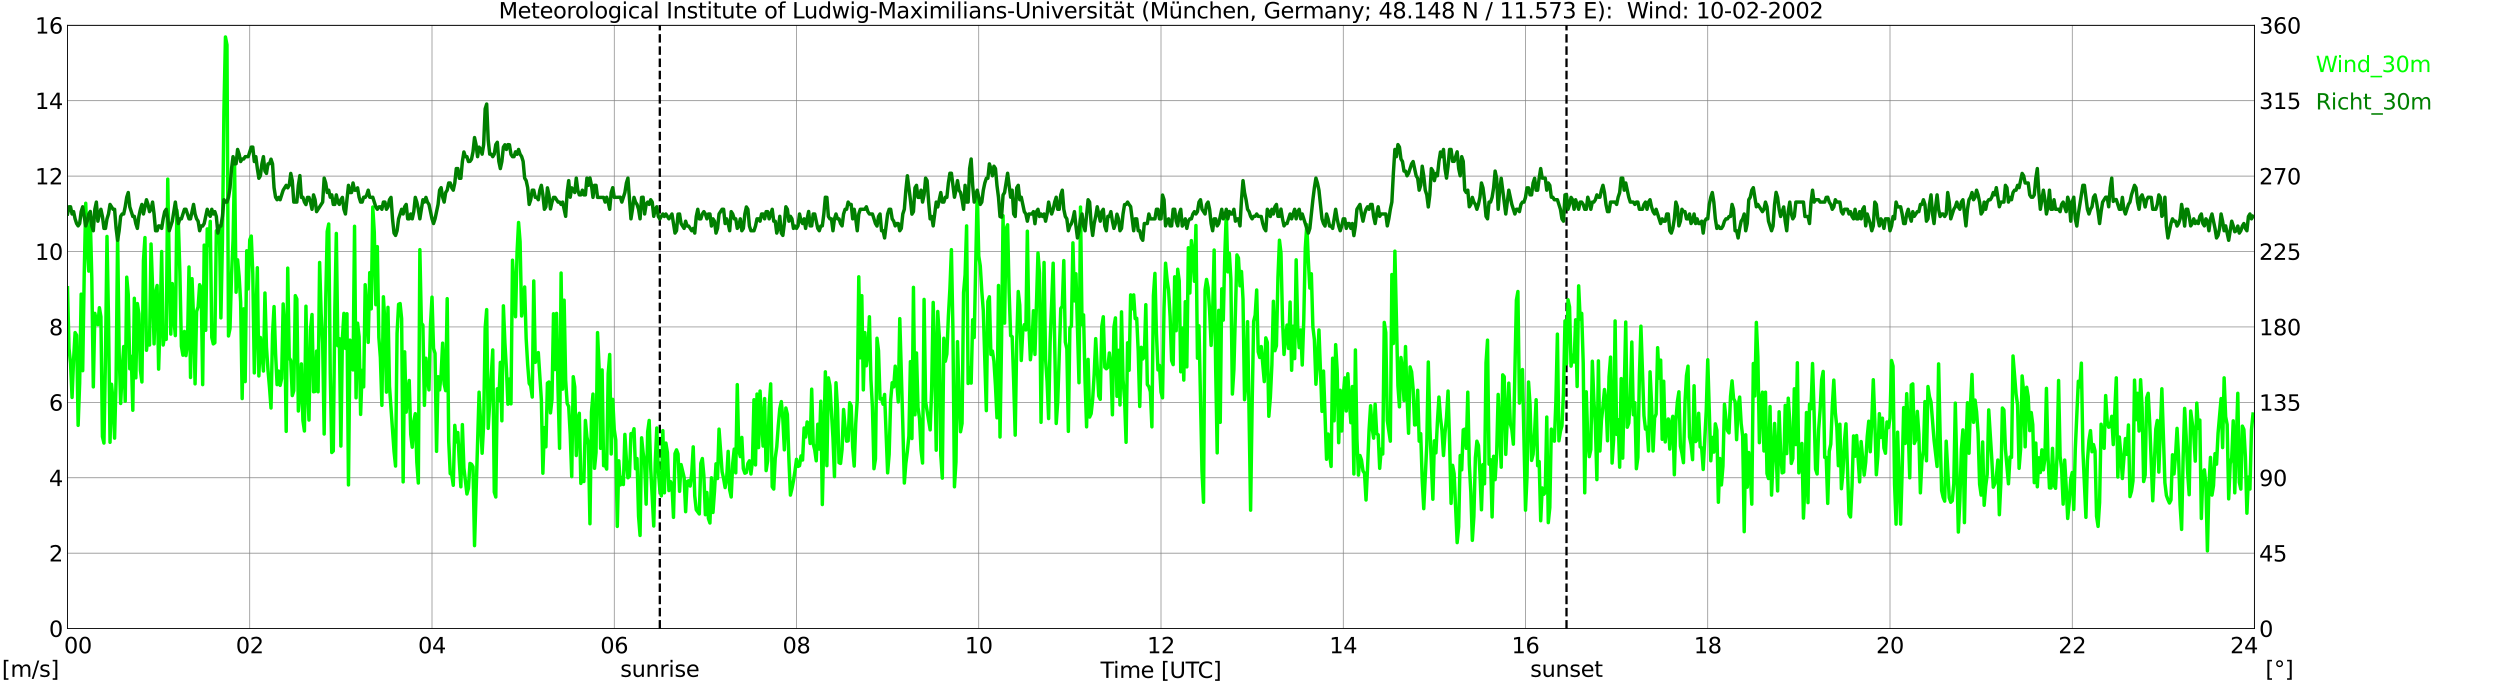 <?xml version="1.0" encoding="utf-8" standalone="no"?>
<!DOCTYPE svg PUBLIC "-//W3C//DTD SVG 1.1//EN"
  "http://www.w3.org/Graphics/SVG/1.1/DTD/svg11.dtd">
<svg xmlns:xlink="http://www.w3.org/1999/xlink" width="1085.4pt" height="296.64pt" viewBox="0 0 1085.4 296.64" xmlns="http://www.w3.org/2000/svg" version="1.1">
 <defs>
  <style type="text/css">*{stroke-linejoin: round; stroke-linecap: butt}</style>
 </defs>
 <g id="figure_1">
  <g id="patch_1">
   <path d="M 0 296.64 
L 1085.4 296.64 
L 1085.4 0 
L 0 0 
z
" style="fill: #ffffff"/>
  </g>
  <g id="axes_1">
   <g id="patch_2">
    <path d="M 29.306 272.909 
L 978.814 272.909 
L 978.814 10.976 
L 29.306 10.976 
z
" style="fill: #ffffff"/>
   </g>
   <g id="patch_3">
    <path d="M 978.814 272.909 
L 978.814 272.909 
L 978.814 10.976 
L 978.814 10.976 
z
" clip-path="url(#p85249acec8)" style="fill: #d3d3d3; opacity: 0.25; stroke: #d3d3d3; stroke-linejoin: miter"/>
   </g>
   <g id="matplotlib.axis_1">
    <g id="xtick_1">
     <g id="line2d_1">
      <path d="M 29.306 272.909 
L 29.306 10.976 
" clip-path="url(#p85249acec8)" style="fill: none; stroke: #808080; stroke-width: 0.3; stroke-linecap: square"/>
     </g>
     <g id="line2d_2"/>
     <g id="text_1">
      <!--    00 -->
      <g transform="translate(18.733 283.627) scale(0.095 -0.095)">
       <defs>
        <path id="DejaVuSans-20" transform="scale(0.016)"/>
        <path id="DejaVuSans-30" d="M 2034 4250 
Q 1547 4250 1301 3770 
Q 1056 3291 1056 2328 
Q 1056 1369 1301 889 
Q 1547 409 2034 409 
Q 2525 409 2770 889 
Q 3016 1369 3016 2328 
Q 3016 3291 2770 3770 
Q 2525 4250 2034 4250 
z
M 2034 4750 
Q 2819 4750 3233 4129 
Q 3647 3509 3647 2328 
Q 3647 1150 3233 529 
Q 2819 -91 2034 -91 
Q 1250 -91 836 529 
Q 422 1150 422 2328 
Q 422 3509 836 4129 
Q 1250 4750 2034 4750 
z
" transform="scale(0.016)"/>
       </defs>
       <use xlink:href="#DejaVuSans-20"/>
       <use xlink:href="#DejaVuSans-20" transform="translate(31.787 0)"/>
       <use xlink:href="#DejaVuSans-20" transform="translate(63.574 0)"/>
       <use xlink:href="#DejaVuSans-30" transform="translate(95.361 0)"/>
       <use xlink:href="#DejaVuSans-30" transform="translate(158.984 0)"/>
      </g>
     </g>
    </g>
    <g id="xtick_2">
     <g id="line2d_3">
      <path d="M 108.431 272.909 
L 108.431 10.976 
" clip-path="url(#p85249acec8)" style="fill: none; stroke: #808080; stroke-width: 0.3; stroke-linecap: square"/>
     </g>
     <g id="line2d_4"/>
     <g id="text_2">
      <!-- 02 -->
      <g transform="translate(102.387 283.627) scale(0.095 -0.095)">
       <defs>
        <path id="DejaVuSans-32" d="M 1228 531 
L 3431 531 
L 3431 0 
L 469 0 
L 469 531 
Q 828 903 1448 1529 
Q 2069 2156 2228 2338 
Q 2531 2678 2651 2914 
Q 2772 3150 2772 3378 
Q 2772 3750 2511 3984 
Q 2250 4219 1831 4219 
Q 1534 4219 1204 4116 
Q 875 4013 500 3803 
L 500 4441 
Q 881 4594 1212 4672 
Q 1544 4750 1819 4750 
Q 2544 4750 2975 4387 
Q 3406 4025 3406 3419 
Q 3406 3131 3298 2873 
Q 3191 2616 2906 2266 
Q 2828 2175 2409 1742 
Q 1991 1309 1228 531 
z
" transform="scale(0.016)"/>
       </defs>
       <use xlink:href="#DejaVuSans-30"/>
       <use xlink:href="#DejaVuSans-32" transform="translate(63.623 0)"/>
      </g>
     </g>
    </g>
    <g id="xtick_3">
     <g id="line2d_5">
      <path d="M 187.557 272.909 
L 187.557 10.976 
" clip-path="url(#p85249acec8)" style="fill: none; stroke: #808080; stroke-width: 0.3; stroke-linecap: square"/>
     </g>
     <g id="line2d_6"/>
     <g id="text_3">
      <!-- 04 -->
      <g transform="translate(181.513 283.627) scale(0.095 -0.095)">
       <defs>
        <path id="DejaVuSans-34" d="M 2419 4116 
L 825 1625 
L 2419 1625 
L 2419 4116 
z
M 2253 4666 
L 3047 4666 
L 3047 1625 
L 3713 1625 
L 3713 1100 
L 3047 1100 
L 3047 0 
L 2419 0 
L 2419 1100 
L 313 1100 
L 313 1709 
L 2253 4666 
z
" transform="scale(0.016)"/>
       </defs>
       <use xlink:href="#DejaVuSans-30"/>
       <use xlink:href="#DejaVuSans-34" transform="translate(63.623 0)"/>
      </g>
     </g>
    </g>
    <g id="xtick_4">
     <g id="line2d_7">
      <path d="M 266.683 272.909 
L 266.683 10.976 
" clip-path="url(#p85249acec8)" style="fill: none; stroke: #808080; stroke-width: 0.3; stroke-linecap: square"/>
     </g>
     <g id="line2d_8"/>
     <g id="text_4">
      <!-- 06 -->
      <g transform="translate(260.638 283.627) scale(0.095 -0.095)">
       <defs>
        <path id="DejaVuSans-36" d="M 2113 2584 
Q 1688 2584 1439 2293 
Q 1191 2003 1191 1497 
Q 1191 994 1439 701 
Q 1688 409 2113 409 
Q 2538 409 2786 701 
Q 3034 994 3034 1497 
Q 3034 2003 2786 2293 
Q 2538 2584 2113 2584 
z
M 3366 4563 
L 3366 3988 
Q 3128 4100 2886 4159 
Q 2644 4219 2406 4219 
Q 1781 4219 1451 3797 
Q 1122 3375 1075 2522 
Q 1259 2794 1537 2939 
Q 1816 3084 2150 3084 
Q 2853 3084 3261 2657 
Q 3669 2231 3669 1497 
Q 3669 778 3244 343 
Q 2819 -91 2113 -91 
Q 1303 -91 875 529 
Q 447 1150 447 2328 
Q 447 3434 972 4092 
Q 1497 4750 2381 4750 
Q 2619 4750 2861 4703 
Q 3103 4656 3366 4563 
z
" transform="scale(0.016)"/>
       </defs>
       <use xlink:href="#DejaVuSans-30"/>
       <use xlink:href="#DejaVuSans-36" transform="translate(63.623 0)"/>
      </g>
     </g>
    </g>
    <g id="xtick_5">
     <g id="line2d_9">
      <path d="M 345.808 272.909 
L 345.808 10.976 
" clip-path="url(#p85249acec8)" style="fill: none; stroke: #808080; stroke-width: 0.3; stroke-linecap: square"/>
     </g>
     <g id="line2d_10"/>
     <g id="text_5">
      <!-- 08 -->
      <g transform="translate(339.764 283.627) scale(0.095 -0.095)">
       <defs>
        <path id="DejaVuSans-38" d="M 2034 2216 
Q 1584 2216 1326 1975 
Q 1069 1734 1069 1313 
Q 1069 891 1326 650 
Q 1584 409 2034 409 
Q 2484 409 2743 651 
Q 3003 894 3003 1313 
Q 3003 1734 2745 1975 
Q 2488 2216 2034 2216 
z
M 1403 2484 
Q 997 2584 770 2862 
Q 544 3141 544 3541 
Q 544 4100 942 4425 
Q 1341 4750 2034 4750 
Q 2731 4750 3128 4425 
Q 3525 4100 3525 3541 
Q 3525 3141 3298 2862 
Q 3072 2584 2669 2484 
Q 3125 2378 3379 2068 
Q 3634 1759 3634 1313 
Q 3634 634 3220 271 
Q 2806 -91 2034 -91 
Q 1263 -91 848 271 
Q 434 634 434 1313 
Q 434 1759 690 2068 
Q 947 2378 1403 2484 
z
M 1172 3481 
Q 1172 3119 1398 2916 
Q 1625 2713 2034 2713 
Q 2441 2713 2670 2916 
Q 2900 3119 2900 3481 
Q 2900 3844 2670 4047 
Q 2441 4250 2034 4250 
Q 1625 4250 1398 4047 
Q 1172 3844 1172 3481 
z
" transform="scale(0.016)"/>
       </defs>
       <use xlink:href="#DejaVuSans-30"/>
       <use xlink:href="#DejaVuSans-38" transform="translate(63.623 0)"/>
      </g>
     </g>
    </g>
    <g id="xtick_6">
     <g id="line2d_11">
      <path d="M 424.934 272.909 
L 424.934 10.976 
" clip-path="url(#p85249acec8)" style="fill: none; stroke: #808080; stroke-width: 0.3; stroke-linecap: square"/>
     </g>
     <g id="line2d_12"/>
     <g id="text_6">
      <!-- 10 -->
      <g transform="translate(418.89 283.627) scale(0.095 -0.095)">
       <defs>
        <path id="DejaVuSans-31" d="M 794 531 
L 1825 531 
L 1825 4091 
L 703 3866 
L 703 4441 
L 1819 4666 
L 2450 4666 
L 2450 531 
L 3481 531 
L 3481 0 
L 794 0 
L 794 531 
z
" transform="scale(0.016)"/>
       </defs>
       <use xlink:href="#DejaVuSans-31"/>
       <use xlink:href="#DejaVuSans-30" transform="translate(63.623 0)"/>
      </g>
     </g>
    </g>
    <g id="xtick_7">
     <g id="line2d_13">
      <path d="M 504.06 272.909 
L 504.06 10.976 
" clip-path="url(#p85249acec8)" style="fill: none; stroke: #808080; stroke-width: 0.3; stroke-linecap: square"/>
     </g>
     <g id="line2d_14"/>
     <g id="text_7">
      <!-- 12 -->
      <g transform="translate(498.015 283.627) scale(0.095 -0.095)">
       <use xlink:href="#DejaVuSans-31"/>
       <use xlink:href="#DejaVuSans-32" transform="translate(63.623 0)"/>
      </g>
     </g>
    </g>
    <g id="xtick_8">
     <g id="line2d_15">
      <path d="M 583.185 272.909 
L 583.185 10.976 
" clip-path="url(#p85249acec8)" style="fill: none; stroke: #808080; stroke-width: 0.3; stroke-linecap: square"/>
     </g>
     <g id="line2d_16"/>
     <g id="text_8">
      <!-- 14 -->
      <g transform="translate(577.141 283.627) scale(0.095 -0.095)">
       <use xlink:href="#DejaVuSans-31"/>
       <use xlink:href="#DejaVuSans-34" transform="translate(63.623 0)"/>
      </g>
     </g>
    </g>
    <g id="xtick_9">
     <g id="line2d_17">
      <path d="M 662.311 272.909 
L 662.311 10.976 
" clip-path="url(#p85249acec8)" style="fill: none; stroke: #808080; stroke-width: 0.3; stroke-linecap: square"/>
     </g>
     <g id="line2d_18"/>
     <g id="text_9">
      <!-- 16 -->
      <g transform="translate(656.267 283.627) scale(0.095 -0.095)">
       <use xlink:href="#DejaVuSans-31"/>
       <use xlink:href="#DejaVuSans-36" transform="translate(63.623 0)"/>
      </g>
     </g>
    </g>
    <g id="xtick_10">
     <g id="line2d_19">
      <path d="M 741.437 272.909 
L 741.437 10.976 
" clip-path="url(#p85249acec8)" style="fill: none; stroke: #808080; stroke-width: 0.3; stroke-linecap: square"/>
     </g>
     <g id="line2d_20"/>
     <g id="text_10">
      <!-- 18 -->
      <g transform="translate(735.392 283.627) scale(0.095 -0.095)">
       <use xlink:href="#DejaVuSans-31"/>
       <use xlink:href="#DejaVuSans-38" transform="translate(63.623 0)"/>
      </g>
     </g>
    </g>
    <g id="xtick_11">
     <g id="line2d_21">
      <path d="M 820.562 272.909 
L 820.562 10.976 
" clip-path="url(#p85249acec8)" style="fill: none; stroke: #808080; stroke-width: 0.3; stroke-linecap: square"/>
     </g>
     <g id="line2d_22"/>
     <g id="text_11">
      <!-- 20 -->
      <g transform="translate(814.518 283.627) scale(0.095 -0.095)">
       <use xlink:href="#DejaVuSans-32"/>
       <use xlink:href="#DejaVuSans-30" transform="translate(63.623 0)"/>
      </g>
     </g>
    </g>
    <g id="xtick_12">
     <g id="line2d_23">
      <path d="M 899.688 272.909 
L 899.688 10.976 
" clip-path="url(#p85249acec8)" style="fill: none; stroke: #808080; stroke-width: 0.3; stroke-linecap: square"/>
     </g>
     <g id="line2d_24"/>
     <g id="text_12">
      <!-- 22 -->
      <g transform="translate(893.644 283.627) scale(0.095 -0.095)">
       <use xlink:href="#DejaVuSans-32"/>
       <use xlink:href="#DejaVuSans-32" transform="translate(63.623 0)"/>
      </g>
     </g>
    </g>
    <g id="xtick_13">
     <g id="line2d_25">
      <path d="M 978.814 272.909 
L 978.814 10.976 
" clip-path="url(#p85249acec8)" style="fill: none; stroke: #808080; stroke-width: 0.3; stroke-linecap: square"/>
     </g>
     <g id="line2d_26"/>
     <g id="text_13">
      <!-- 24    -->
      <g transform="translate(968.241 283.627) scale(0.095 -0.095)">
       <use xlink:href="#DejaVuSans-32"/>
       <use xlink:href="#DejaVuSans-34" transform="translate(63.623 0)"/>
       <use xlink:href="#DejaVuSans-20" transform="translate(127.246 0)"/>
       <use xlink:href="#DejaVuSans-20" transform="translate(159.033 0)"/>
       <use xlink:href="#DejaVuSans-20" transform="translate(190.82 0)"/>
      </g>
     </g>
    </g>
    <g id="text_14">
     <!-- Time [UTC] -->
     <g transform="translate(477.806 294.322) scale(0.095 -0.095)">
      <defs>
       <path id="DejaVuSans-54" d="M -19 4666 
L 3928 4666 
L 3928 4134 
L 2272 4134 
L 2272 0 
L 1638 0 
L 1638 4134 
L -19 4134 
L -19 4666 
z
" transform="scale(0.016)"/>
       <path id="DejaVuSans-69" d="M 603 3500 
L 1178 3500 
L 1178 0 
L 603 0 
L 603 3500 
z
M 603 4863 
L 1178 4863 
L 1178 4134 
L 603 4134 
L 603 4863 
z
" transform="scale(0.016)"/>
       <path id="DejaVuSans-6d" d="M 3328 2828 
Q 3544 3216 3844 3400 
Q 4144 3584 4550 3584 
Q 5097 3584 5394 3201 
Q 5691 2819 5691 2113 
L 5691 0 
L 5113 0 
L 5113 2094 
Q 5113 2597 4934 2840 
Q 4756 3084 4391 3084 
Q 3944 3084 3684 2787 
Q 3425 2491 3425 1978 
L 3425 0 
L 2847 0 
L 2847 2094 
Q 2847 2600 2669 2842 
Q 2491 3084 2119 3084 
Q 1678 3084 1418 2786 
Q 1159 2488 1159 1978 
L 1159 0 
L 581 0 
L 581 3500 
L 1159 3500 
L 1159 2956 
Q 1356 3278 1631 3431 
Q 1906 3584 2284 3584 
Q 2666 3584 2933 3390 
Q 3200 3197 3328 2828 
z
" transform="scale(0.016)"/>
       <path id="DejaVuSans-65" d="M 3597 1894 
L 3597 1613 
L 953 1613 
Q 991 1019 1311 708 
Q 1631 397 2203 397 
Q 2534 397 2845 478 
Q 3156 559 3463 722 
L 3463 178 
Q 3153 47 2828 -22 
Q 2503 -91 2169 -91 
Q 1331 -91 842 396 
Q 353 884 353 1716 
Q 353 2575 817 3079 
Q 1281 3584 2069 3584 
Q 2775 3584 3186 3129 
Q 3597 2675 3597 1894 
z
M 3022 2063 
Q 3016 2534 2758 2815 
Q 2500 3097 2075 3097 
Q 1594 3097 1305 2825 
Q 1016 2553 972 2059 
L 3022 2063 
z
" transform="scale(0.016)"/>
       <path id="DejaVuSans-5b" d="M 550 4863 
L 1875 4863 
L 1875 4416 
L 1125 4416 
L 1125 -397 
L 1875 -397 
L 1875 -844 
L 550 -844 
L 550 4863 
z
" transform="scale(0.016)"/>
       <path id="DejaVuSans-55" d="M 556 4666 
L 1191 4666 
L 1191 1831 
Q 1191 1081 1462 751 
Q 1734 422 2344 422 
Q 2950 422 3222 751 
Q 3494 1081 3494 1831 
L 3494 4666 
L 4128 4666 
L 4128 1753 
Q 4128 841 3676 375 
Q 3225 -91 2344 -91 
Q 1459 -91 1007 375 
Q 556 841 556 1753 
L 556 4666 
z
" transform="scale(0.016)"/>
       <path id="DejaVuSans-43" d="M 4122 4306 
L 4122 3641 
Q 3803 3938 3442 4084 
Q 3081 4231 2675 4231 
Q 1875 4231 1450 3742 
Q 1025 3253 1025 2328 
Q 1025 1406 1450 917 
Q 1875 428 2675 428 
Q 3081 428 3442 575 
Q 3803 722 4122 1019 
L 4122 359 
Q 3791 134 3420 21 
Q 3050 -91 2638 -91 
Q 1578 -91 968 557 
Q 359 1206 359 2328 
Q 359 3453 968 4101 
Q 1578 4750 2638 4750 
Q 3056 4750 3426 4639 
Q 3797 4528 4122 4306 
z
" transform="scale(0.016)"/>
       <path id="DejaVuSans-5d" d="M 1947 4863 
L 1947 -844 
L 622 -844 
L 622 -397 
L 1369 -397 
L 1369 4416 
L 622 4416 
L 622 4863 
L 1947 4863 
z
" transform="scale(0.016)"/>
      </defs>
      <use xlink:href="#DejaVuSans-54"/>
      <use xlink:href="#DejaVuSans-69" transform="translate(57.959 0)"/>
      <use xlink:href="#DejaVuSans-6d" transform="translate(85.742 0)"/>
      <use xlink:href="#DejaVuSans-65" transform="translate(183.154 0)"/>
      <use xlink:href="#DejaVuSans-20" transform="translate(244.678 0)"/>
      <use xlink:href="#DejaVuSans-5b" transform="translate(276.465 0)"/>
      <use xlink:href="#DejaVuSans-55" transform="translate(315.479 0)"/>
      <use xlink:href="#DejaVuSans-54" transform="translate(388.672 0)"/>
      <use xlink:href="#DejaVuSans-43" transform="translate(443.881 0)"/>
      <use xlink:href="#DejaVuSans-5d" transform="translate(513.705 0)"/>
     </g>
    </g>
   </g>
   <g id="matplotlib.axis_2">
    <g id="ytick_1">
     <g id="line2d_27">
      <path d="M 29.306 272.909 
L 978.814 272.909 
" clip-path="url(#p85249acec8)" style="fill: none; stroke: #808080; stroke-width: 0.3; stroke-linecap: square"/>
     </g>
     <g id="line2d_28"/>
     <g id="text_15">
      <!-- 0 -->
      <g transform="translate(21.261 276.518) scale(0.095 -0.095)">
       <use xlink:href="#DejaVuSans-30"/>
      </g>
     </g>
    </g>
    <g id="ytick_2">
     <g id="line2d_29">
      <path d="M 29.306 240.167 
L 978.814 240.167 
" clip-path="url(#p85249acec8)" style="fill: none; stroke: #808080; stroke-width: 0.3; stroke-linecap: square"/>
     </g>
     <g id="line2d_30"/>
     <g id="text_16">
      <!-- 2 -->
      <g transform="translate(21.261 243.776) scale(0.095 -0.095)">
       <use xlink:href="#DejaVuSans-32"/>
      </g>
     </g>
    </g>
    <g id="ytick_3">
     <g id="line2d_31">
      <path d="M 29.306 207.426 
L 978.814 207.426 
" clip-path="url(#p85249acec8)" style="fill: none; stroke: #808080; stroke-width: 0.3; stroke-linecap: square"/>
     </g>
     <g id="line2d_32"/>
     <g id="text_17">
      <!-- 4 -->
      <g transform="translate(21.261 211.035) scale(0.095 -0.095)">
       <use xlink:href="#DejaVuSans-34"/>
      </g>
     </g>
    </g>
    <g id="ytick_4">
     <g id="line2d_33">
      <path d="M 29.306 174.684 
L 978.814 174.684 
" clip-path="url(#p85249acec8)" style="fill: none; stroke: #808080; stroke-width: 0.3; stroke-linecap: square"/>
     </g>
     <g id="line2d_34"/>
     <g id="text_18">
      <!-- 6 -->
      <g transform="translate(21.261 178.293) scale(0.095 -0.095)">
       <use xlink:href="#DejaVuSans-36"/>
      </g>
     </g>
    </g>
    <g id="ytick_5">
     <g id="line2d_35">
      <path d="M 29.306 141.942 
L 978.814 141.942 
" clip-path="url(#p85249acec8)" style="fill: none; stroke: #808080; stroke-width: 0.3; stroke-linecap: square"/>
     </g>
     <g id="line2d_36"/>
     <g id="text_19">
      <!-- 8 -->
      <g transform="translate(21.261 145.551) scale(0.095 -0.095)">
       <use xlink:href="#DejaVuSans-38"/>
      </g>
     </g>
    </g>
    <g id="ytick_6">
     <g id="line2d_37">
      <path d="M 29.306 109.201 
L 978.814 109.201 
" clip-path="url(#p85249acec8)" style="fill: none; stroke: #808080; stroke-width: 0.3; stroke-linecap: square"/>
     </g>
     <g id="line2d_38"/>
     <g id="text_20">
      <!-- 10 -->
      <g transform="translate(15.217 112.81) scale(0.095 -0.095)">
       <use xlink:href="#DejaVuSans-31"/>
       <use xlink:href="#DejaVuSans-30" transform="translate(63.623 0)"/>
      </g>
     </g>
    </g>
    <g id="ytick_7">
     <g id="line2d_39">
      <path d="M 29.306 76.459 
L 978.814 76.459 
" clip-path="url(#p85249acec8)" style="fill: none; stroke: #808080; stroke-width: 0.3; stroke-linecap: square"/>
     </g>
     <g id="line2d_40"/>
     <g id="text_21">
      <!-- 12 -->
      <g transform="translate(15.217 80.068) scale(0.095 -0.095)">
       <use xlink:href="#DejaVuSans-31"/>
       <use xlink:href="#DejaVuSans-32" transform="translate(63.623 0)"/>
      </g>
     </g>
    </g>
    <g id="ytick_8">
     <g id="line2d_41">
      <path d="M 29.306 43.717 
L 978.814 43.717 
" clip-path="url(#p85249acec8)" style="fill: none; stroke: #808080; stroke-width: 0.3; stroke-linecap: square"/>
     </g>
     <g id="line2d_42"/>
     <g id="text_22">
      <!-- 14 -->
      <g transform="translate(15.217 47.327) scale(0.095 -0.095)">
       <use xlink:href="#DejaVuSans-31"/>
       <use xlink:href="#DejaVuSans-34" transform="translate(63.623 0)"/>
      </g>
     </g>
    </g>
    <g id="ytick_9">
     <g id="line2d_43">
      <path d="M 29.306 10.976 
L 978.814 10.976 
" clip-path="url(#p85249acec8)" style="fill: none; stroke: #808080; stroke-width: 0.3; stroke-linecap: square"/>
     </g>
     <g id="line2d_44"/>
     <g id="text_23">
      <!-- 16 -->
      <g transform="translate(15.217 14.585) scale(0.095 -0.095)">
       <use xlink:href="#DejaVuSans-31"/>
       <use xlink:href="#DejaVuSans-36" transform="translate(63.623 0)"/>
      </g>
     </g>
    </g>
   </g>
   <g id="line2d_45">
    <path d="M 286.464 272.909 
L 286.464 10.976 
" clip-path="url(#p85249acec8)" style="fill: none; stroke-dasharray: 3.7,1.6; stroke-dashoffset: 0; stroke: #000000"/>
   </g>
   <g id="line2d_46">
    <path d="M 680.114 272.909 
L 680.114 10.976 
" clip-path="url(#p85249acec8)" style="fill: none; stroke-dasharray: 3.7,1.6; stroke-dashoffset: 0; stroke: #000000"/>
   </g>
   <g id="line2d_47">
    <path d="M 29.306 124.917 
L 29.965 151.274 
L 30.625 157.822 
L 31.284 172.556 
L 31.943 156.185 
L 32.603 144.398 
L 33.262 145.544 
L 33.921 184.67 
L 34.581 166.335 
L 35.24 127.7 
L 35.9 160.932 
L 36.559 119.351 
L 37.218 88.246 
L 37.878 106.745 
L 38.537 117.713 
L 39.197 94.794 
L 39.856 120.824 
L 40.515 167.972 
L 41.175 136.049 
L 41.834 139.323 
L 42.493 140.96 
L 43.153 133.593 
L 43.812 137.522 
L 44.472 189.581 
L 45.131 192.364 
L 45.79 155.039 
L 46.45 102.652 
L 47.109 138.504 
L 47.768 192.037 
L 48.428 166.826 
L 49.087 174.193 
L 49.747 190.236 
L 50.406 164.37 
L 51.065 101.997 
L 51.725 152.911 
L 52.384 175.175 
L 53.043 161.26 
L 53.703 150.455 
L 54.362 174.193 
L 55.022 120.333 
L 55.681 127.863 
L 56.34 160.114 
L 57 154.711 
L 57.659 178.122 
L 58.319 129.5 
L 58.978 164.043 
L 59.637 131.792 
L 60.297 136.212 
L 60.956 160.769 
L 61.615 165.844 
L 62.275 113.13 
L 62.934 103.143 
L 63.594 152.092 
L 64.253 145.708 
L 64.912 149.8 
L 65.572 105.926 
L 66.231 124.262 
L 66.89 149.309 
L 67.55 127.209 
L 68.209 123.934 
L 68.869 160.278 
L 69.528 138.668 
L 70.187 109.201 
L 70.847 149.8 
L 71.506 145.38 
L 72.166 147.345 
L 72.825 77.769 
L 73.484 116.24 
L 74.144 145.053 
L 74.803 123.116 
L 75.462 138.177 
L 76.122 145.708 
L 76.781 91.193 
L 77.441 96.759 
L 78.1 118.368 
L 78.759 150.291 
L 79.419 154.22 
L 80.078 143.907 
L 80.737 154.384 
L 81.397 148.818 
L 82.056 115.913 
L 82.716 163.879 
L 83.375 120.988 
L 84.034 138.177 
L 84.694 166.662 
L 85.353 135.23 
L 86.013 133.266 
L 86.672 123.607 
L 87.331 124.917 
L 87.991 166.99 
L 88.65 106.418 
L 89.309 143.416 
L 89.969 99.378 
L 90.628 106.581 
L 91.288 96.104 
L 91.947 146.526 
L 92.606 149.309 
L 93.266 148.818 
L 93.925 100.197 
L 94.584 103.798 
L 95.244 99.051 
L 95.903 138.013 
L 96.563 105.108 
L 97.222 47.974 
L 97.881 16.051 
L 98.541 19.489 
L 99.2 145.871 
L 99.86 142.597 
L 100.519 119.514 
L 101.178 104.453 
L 101.838 70.729 
L 102.497 126.881 
L 103.156 112.802 
L 103.816 120.005 
L 104.475 131.137 
L 105.135 173.047 
L 105.794 134.084 
L 106.453 165.68 
L 107.113 108.873 
L 107.772 125.408 
L 108.431 104.126 
L 109.091 102.489 
L 109.75 118.696 
L 110.41 161.915 
L 111.728 116.24 
L 112.388 163.224 
L 113.047 146.526 
L 113.707 152.583 
L 114.366 161.096 
L 115.025 127.209 
L 115.685 150.619 
L 116.344 160.605 
L 117.003 168.136 
L 117.663 177.14 
L 118.322 145.216 
L 118.982 133.102 
L 119.641 153.566 
L 120.3 166.99 
L 120.96 161.096 
L 121.619 167.317 
L 122.278 164.37 
L 122.938 131.956 
L 123.597 142.761 
L 124.257 187.289 
L 124.916 116.404 
L 125.575 155.366 
L 126.235 156.512 
L 126.894 171.737 
L 127.553 169.609 
L 128.213 128.354 
L 128.872 129.828 
L 129.532 178.449 
L 130.191 170.1 
L 130.85 157.986 
L 131.51 182.542 
L 132.169 187.126 
L 132.829 132.938 
L 133.488 168.136 
L 134.147 182.378 
L 134.807 143.088 
L 135.466 136.54 
L 136.125 170.1 
L 136.785 169.936 
L 137.444 152.42 
L 138.104 170.1 
L 138.763 113.948 
L 139.422 136.049 
L 140.082 148.982 
L 140.741 188.435 
L 141.4 130.81 
L 142.06 100.524 
L 142.719 97.25 
L 143.379 161.915 
L 144.038 196.457 
L 144.697 195.802 
L 145.357 135.066 
L 146.016 101.343 
L 146.676 150.128 
L 147.335 147.017 
L 147.994 193.674 
L 148.654 146.853 
L 149.313 136.049 
L 149.972 151.274 
L 150.632 136.212 
L 151.291 210.536 
L 151.951 147.672 
L 152.61 150.619 
L 153.269 160.605 
L 153.929 98.232 
L 154.588 172.719 
L 155.247 140.305 
L 155.907 146.199 
L 156.566 179.923 
L 157.226 160.769 
L 157.885 167.972 
L 158.544 123.607 
L 159.204 134.739 
L 159.863 148.654 
L 160.523 118.368 
L 161.182 134.084 
L 161.841 89.883 
L 162.501 100.851 
L 163.16 132.283 
L 163.819 107.072 
L 164.479 146.526 
L 165.138 155.203 
L 165.798 175.994 
L 166.457 128.846 
L 167.116 140.141 
L 167.776 170.264 
L 168.435 133.429 
L 169.094 167.644 
L 170.413 186.635 
L 171.073 195.966 
L 171.732 202.351 
L 172.391 144.725 
L 173.051 132.12 
L 173.71 131.792 
L 174.37 138.341 
L 175.029 209.226 
L 175.688 152.747 
L 176.348 178.94 
L 177.007 171.41 
L 177.666 165.189 
L 178.326 188.599 
L 178.985 194.165 
L 179.645 182.869 
L 180.304 179.595 
L 180.963 200.713 
L 181.623 209.717 
L 182.282 108.382 
L 182.941 140.305 
L 183.601 141.124 
L 184.26 175.994 
L 184.92 155.53 
L 185.579 163.879 
L 186.238 169.282 
L 186.898 140.96 
L 187.557 129.009 
L 188.217 151.274 
L 188.876 153.402 
L 189.535 195.966 
L 190.195 163.552 
L 190.854 169.282 
L 191.513 162.406 
L 192.173 148.982 
L 192.832 166.662 
L 193.492 169.609 
L 194.151 129.664 
L 194.81 191.382 
L 195.47 205.625 
L 196.129 206.116 
L 196.788 210.7 
L 197.448 184.67 
L 198.107 191.873 
L 198.767 187.781 
L 199.426 200.713 
L 200.085 211.355 
L 200.745 184.343 
L 201.404 203.169 
L 202.723 214.465 
L 203.382 212.009 
L 204.042 201.205 
L 204.701 201.532 
L 205.36 202.678 
L 206.02 236.893 
L 207.998 170.264 
L 209.317 196.784 
L 209.976 184.343 
L 210.635 142.433 
L 211.295 134.412 
L 211.954 185.98 
L 213.932 151.928 
L 214.592 213.646 
L 215.251 215.775 
L 215.91 168.79 
L 216.57 174.029 
L 217.229 157.331 
L 217.889 182.706 
L 218.548 132.775 
L 219.207 148.818 
L 219.867 160.278 
L 220.526 175.502 
L 221.186 164.534 
L 221.845 175.339 
L 222.504 112.966 
L 223.823 137.522 
L 224.482 109.528 
L 225.142 96.595 
L 225.801 104.944 
L 226.461 137.195 
L 227.12 132.611 
L 227.779 124.589 
L 228.439 147.017 
L 229.098 158.313 
L 229.757 166.498 
L 230.417 167.481 
L 231.076 172.392 
L 231.736 121.97 
L 232.395 157.331 
L 233.714 153.074 
L 235.033 173.538 
L 235.692 205.461 
L 236.351 185.652 
L 237.011 194.001 
L 237.67 166.335 
L 238.329 165.844 
L 238.989 179.268 
L 239.648 173.374 
L 240.308 136.212 
L 240.967 160.441 
L 241.626 136.049 
L 242.286 169.773 
L 242.945 194.656 
L 243.604 118.532 
L 244.264 168.954 
L 244.923 130.319 
L 245.583 165.025 
L 246.242 175.175 
L 246.901 176.485 
L 247.561 188.435 
L 248.22 206.934 
L 248.88 163.552 
L 249.539 167.972 
L 250.198 197.767 
L 250.858 181.887 
L 251.517 179.431 
L 252.176 209.881 
L 252.836 208.08 
L 253.495 209.063 
L 254.155 182.542 
L 254.814 189.745 
L 255.473 193.019 
L 256.133 227.398 
L 256.792 178.94 
L 257.451 171.082 
L 258.111 203.333 
L 258.77 196.457 
L 259.43 144.398 
L 260.089 159.295 
L 260.748 194.656 
L 261.408 160.605 
L 262.067 202.187 
L 262.726 201.859 
L 263.386 203.66 
L 264.045 162.242 
L 264.705 153.893 
L 265.364 197.112 
L 266.023 173.374 
L 266.683 186.471 
L 267.342 191.055 
L 268.002 228.544 
L 268.661 200.059 
L 269.32 210.536 
L 269.98 207.262 
L 270.639 210.372 
L 271.298 188.599 
L 271.958 199.731 
L 272.617 207.426 
L 273.277 206.771 
L 273.936 188.272 
L 274.595 189.09 
L 275.255 186.143 
L 275.914 203.497 
L 276.573 199.076 
L 277.233 224.124 
L 277.892 232.473 
L 278.552 190.072 
L 279.211 196.457 
L 279.87 201.368 
L 280.53 218.885 
L 281.189 187.453 
L 281.849 182.542 
L 282.508 203.333 
L 283.827 228.38 
L 284.486 200.713 
L 285.145 185.816 
L 285.805 203.988 
L 286.464 212.5 
L 287.124 215.284 
L 287.783 186.962 
L 288.442 213.974 
L 289.102 192.364 
L 289.761 196.457 
L 290.42 212.992 
L 291.08 209.063 
L 291.739 210.372 
L 292.399 224.615 
L 293.058 196.948 
L 293.717 195.311 
L 294.377 197.112 
L 295.036 213.319 
L 295.696 201.696 
L 297.014 207.262 
L 297.674 222.159 
L 298.333 209.063 
L 298.992 208.735 
L 299.652 211.027 
L 300.311 205.625 
L 300.971 194.001 
L 301.63 215.284 
L 302.289 221.341 
L 303.608 223.142 
L 304.267 201.205 
L 304.927 199.076 
L 305.586 206.443 
L 306.246 223.469 
L 306.905 213.81 
L 307.564 225.106 
L 308.224 227.071 
L 308.883 207.426 
L 309.543 222.487 
L 310.202 213.319 
L 310.861 201.368 
L 311.521 207.753 
L 312.18 186.307 
L 313.499 204.806 
L 314.158 207.753 
L 314.818 211.682 
L 315.477 207.753 
L 316.136 195.966 
L 316.796 212.664 
L 317.455 215.775 
L 318.114 201.205 
L 318.774 194.984 
L 319.433 205.297 
L 320.093 166.99 
L 320.752 195.639 
L 321.411 198.258 
L 322.071 189.909 
L 322.73 203.497 
L 323.39 205.461 
L 324.049 205.134 
L 324.708 201.205 
L 325.368 200.059 
L 326.027 205.788 
L 326.686 200.222 
L 327.346 173.538 
L 328.005 201.859 
L 328.665 171.082 
L 329.324 194.329 
L 329.983 169.773 
L 330.643 183.197 
L 331.302 193.674 
L 331.961 173.047 
L 332.621 204.315 
L 333.28 200.059 
L 333.94 176.485 
L 334.599 166.662 
L 335.258 211.355 
L 335.918 212.337 
L 336.577 198.913 
L 337.236 194.001 
L 337.896 184.834 
L 338.555 177.467 
L 339.215 174.356 
L 339.874 181.887 
L 340.533 195.311 
L 341.193 177.14 
L 341.852 179.923 
L 342.512 199.568 
L 343.171 214.956 
L 343.83 212.173 
L 344.49 208.735 
L 345.149 204.479 
L 345.808 199.404 
L 346.468 202.514 
L 347.127 202.187 
L 347.787 197.93 
L 348.446 199.731 
L 349.105 185.816 
L 349.765 189.745 
L 350.424 183.197 
L 351.083 183.852 
L 351.743 192.528 
L 352.402 168.954 
L 353.062 192.692 
L 353.721 195.311 
L 354.38 200.059 
L 355.04 184.179 
L 355.699 194.984 
L 356.359 174.193 
L 357.018 219.049 
L 358.337 161.424 
L 358.996 202.187 
L 359.655 164.043 
L 360.315 167.481 
L 361.634 190.072 
L 362.293 206.934 
L 362.952 166.171 
L 363.612 177.14 
L 364.271 200.877 
L 364.93 201.205 
L 365.59 195.147 
L 366.249 177.794 
L 366.909 185.489 
L 367.568 191.546 
L 368.227 191.382 
L 368.887 174.848 
L 369.546 176.157 
L 370.206 194.329 
L 370.865 202.351 
L 371.524 184.015 
L 372.184 173.538 
L 372.843 120.169 
L 373.502 155.366 
L 374.162 128.354 
L 374.821 169.282 
L 375.481 144.398 
L 376.14 158.804 
L 376.799 153.238 
L 377.459 137.522 
L 378.118 164.861 
L 378.777 176.812 
L 379.437 203.497 
L 380.096 199.24 
L 380.756 146.853 
L 381.415 152.256 
L 382.074 173.211 
L 382.734 173.047 
L 383.393 175.502 
L 384.053 171.246 
L 385.371 205.297 
L 386.031 197.276 
L 386.69 173.702 
L 387.349 166.171 
L 388.009 167.972 
L 388.668 158.968 
L 389.328 165.516 
L 389.987 174.52 
L 390.646 138.341 
L 391.965 184.506 
L 392.624 209.717 
L 393.284 201.205 
L 393.943 195.966 
L 394.603 189.254 
L 395.262 157.003 
L 395.921 190.4 
L 396.581 124.753 
L 397.24 180.086 
L 397.899 153.238 
L 398.559 176.812 
L 399.218 181.723 
L 399.878 195.475 
L 400.537 201.041 
L 401.196 129.992 
L 401.856 174.356 
L 403.834 186.635 
L 404.493 169.118 
L 405.153 131.301 
L 405.812 154.711 
L 406.471 195.475 
L 407.131 135.23 
L 407.79 145.871 
L 408.45 197.603 
L 409.109 207.589 
L 409.768 146.853 
L 410.428 156.84 
L 411.087 153.729 
L 411.746 137.358 
L 412.406 125.408 
L 413.065 108.382 
L 413.725 143.579 
L 414.384 211.355 
L 415.043 200.55 
L 415.703 148.327 
L 416.362 170.755 
L 417.022 187.453 
L 417.681 183.852 
L 418.34 127.045 
L 419 119.351 
L 419.659 98.068 
L 420.318 166.498 
L 420.978 159.623 
L 421.637 166.335 
L 422.297 138.832 
L 422.956 146.526 
L 424.275 83.007 
L 424.934 111.165 
L 425.593 115.422 
L 426.253 126.39 
L 426.912 134.903 
L 428.231 178.285 
L 428.89 130.81 
L 429.55 128.846 
L 430.209 153.893 
L 430.869 152.42 
L 431.528 156.84 
L 432.187 167.481 
L 432.847 181.396 
L 433.506 123.934 
L 434.165 189.745 
L 434.825 148.818 
L 435.484 93.648 
L 436.144 140.305 
L 436.803 99.378 
L 437.462 97.577 
L 438.122 126.881 
L 438.781 145.708 
L 439.44 146.199 
L 440.1 165.844 
L 440.759 188.926 
L 441.419 148.654 
L 442.078 126.554 
L 442.737 132.447 
L 443.397 156.512 
L 444.056 143.743 
L 444.716 140.96 
L 445.375 143.252 
L 446.034 100.36 
L 446.694 140.796 
L 447.353 156.185 
L 448.012 149.964 
L 448.672 134.903 
L 449.331 153.893 
L 450.65 109.855 
L 451.309 118.532 
L 451.969 183.36 
L 453.287 113.948 
L 453.947 156.021 
L 454.606 165.68 
L 455.266 181.723 
L 455.925 148.327 
L 457.244 114.276 
L 458.563 183.852 
L 459.222 174.52 
L 460.541 133.921 
L 461.2 132.938 
L 461.859 113.13 
L 462.519 148.491 
L 463.178 151.437 
L 463.838 187.289 
L 464.497 142.27 
L 465.156 141.615 
L 465.816 105.435 
L 466.475 130.646 
L 467.134 118.859 
L 468.453 166.171 
L 469.113 89.883 
L 469.772 140.96 
L 470.431 136.704 
L 471.091 165.353 
L 471.75 185.325 
L 472.409 156.021 
L 473.069 181.069 
L 473.728 179.595 
L 474.388 173.374 
L 475.047 162.569 
L 475.706 147.017 
L 477.025 171.901 
L 477.685 173.374 
L 478.344 141.779 
L 479.003 137.522 
L 479.663 159.459 
L 480.322 160.114 
L 480.981 159.459 
L 481.641 153.238 
L 482.3 158.968 
L 482.96 180.086 
L 483.619 142.106 
L 484.278 138.013 
L 484.938 172.065 
L 485.597 152.092 
L 486.256 175.83 
L 486.916 135.394 
L 487.575 164.861 
L 488.235 173.047 
L 488.894 192.037 
L 489.553 148.818 
L 490.213 160.769 
L 490.872 128.027 
L 491.532 134.084 
L 492.191 128.027 
L 492.85 138.341 
L 493.51 138.177 
L 494.169 152.583 
L 494.828 176.485 
L 495.488 150.782 
L 496.147 155.857 
L 496.807 154.875 
L 497.466 132.283 
L 498.125 166.99 
L 498.785 167.808 
L 499.444 170.1 
L 500.103 185.325 
L 500.763 128.354 
L 501.422 118.696 
L 502.082 144.889 
L 502.741 160.605 
L 503.4 158.64 
L 504.06 170.264 
L 504.719 172.719 
L 505.379 133.593 
L 506.038 114.276 
L 506.697 121.315 
L 507.357 126.063 
L 508.016 137.522 
L 508.675 156.512 
L 509.335 158.313 
L 509.994 120.169 
L 510.654 143.579 
L 511.313 116.895 
L 511.972 121.97 
L 512.632 161.424 
L 513.291 142.433 
L 513.95 165.025 
L 514.61 130.974 
L 515.269 159.295 
L 515.929 107.564 
L 516.588 127.209 
L 517.247 104.453 
L 517.907 109.692 
L 518.566 122.134 
L 519.226 97.905 
L 519.885 155.53 
L 520.544 141.451 
L 521.863 204.479 
L 522.522 218.067 
L 523.182 125.899 
L 523.841 121.315 
L 524.501 124.917 
L 525.16 134.903 
L 525.819 149.964 
L 526.479 135.394 
L 527.138 108.546 
L 527.797 160.114 
L 528.457 196.621 
L 529.116 134.739 
L 529.776 183.36 
L 530.435 125.408 
L 531.094 138.995 
L 531.754 110.838 
L 532.413 92.339 
L 533.073 118.041 
L 533.732 110.019 
L 534.391 121.151 
L 535.051 171.082 
L 535.71 160.441 
L 537.029 110.674 
L 537.688 111.984 
L 538.348 124.098 
L 539.007 117.877 
L 539.666 129.992 
L 540.326 173.538 
L 540.985 165.844 
L 541.644 139.65 
L 542.963 221.504 
L 543.623 176.157 
L 544.282 139.487 
L 544.941 136.867 
L 545.601 125.899 
L 546.26 152.747 
L 546.919 155.203 
L 547.579 150.455 
L 548.898 165.68 
L 549.557 146.69 
L 550.216 148.654 
L 550.876 180.741 
L 551.535 172.556 
L 552.195 158.477 
L 552.854 130.81 
L 553.513 152.256 
L 554.173 150.128 
L 554.832 120.333 
L 555.491 104.289 
L 556.151 109.855 
L 556.81 138.832 
L 557.47 153.893 
L 558.129 146.035 
L 558.788 141.124 
L 559.448 151.274 
L 560.107 131.137 
L 560.766 160.769 
L 561.426 141.615 
L 562.085 155.694 
L 562.745 112.802 
L 563.404 141.451 
L 564.063 150.946 
L 564.723 143.252 
L 565.382 158.477 
L 566.042 138.832 
L 566.701 107.727 
L 567.36 97.577 
L 568.02 112.966 
L 568.679 125.08 
L 569.338 118.859 
L 569.998 141.942 
L 570.657 147.508 
L 571.317 166.826 
L 571.976 157.495 
L 572.635 143.252 
L 573.954 178.613 
L 574.613 161.096 
L 575.932 199.404 
L 576.592 188.435 
L 577.251 197.276 
L 577.91 202.514 
L 578.57 155.53 
L 579.229 182.706 
L 579.889 149.637 
L 580.548 160.769 
L 581.207 192.201 
L 581.867 169.445 
L 582.526 187.126 
L 583.185 171.901 
L 583.845 164.043 
L 584.504 178.449 
L 585.164 162.242 
L 585.823 174.029 
L 586.482 183.524 
L 587.142 167.808 
L 587.801 205.788 
L 588.46 151.928 
L 589.12 190.4 
L 589.779 206.28 
L 590.439 197.767 
L 591.098 199.731 
L 591.757 204.479 
L 592.417 205.461 
L 593.076 217.084 
L 593.736 203.169 
L 594.395 186.635 
L 595.054 176.157 
L 595.714 185.652 
L 596.373 190.236 
L 597.032 175.502 
L 597.692 188.272 
L 598.351 188.763 
L 599.011 203.333 
L 599.67 194.984 
L 600.329 197.112 
L 600.989 139.978 
L 601.648 144.398 
L 602.307 182.542 
L 603.626 191.546 
L 604.286 119.187 
L 604.945 149.145 
L 605.604 109.037 
L 606.923 167.481 
L 607.582 176.648 
L 608.242 155.203 
L 608.901 160.441 
L 609.561 173.865 
L 610.22 150.455 
L 610.879 172.392 
L 611.539 188.108 
L 612.198 159.295 
L 612.858 161.424 
L 613.517 168.79 
L 614.176 184.506 
L 614.836 184.343 
L 615.495 169.445 
L 616.154 191.546 
L 616.814 188.272 
L 617.473 208.571 
L 618.133 220.85 
L 619.451 193.183 
L 620.111 157.167 
L 620.77 184.997 
L 622.089 216.757 
L 622.748 191.382 
L 623.408 196.621 
L 624.067 183.197 
L 624.726 172.392 
L 625.386 181.232 
L 626.045 186.962 
L 626.705 197.767 
L 627.364 187.944 
L 628.023 181.069 
L 628.683 169.773 
L 629.342 191.71 
L 630.001 218.558 
L 630.661 202.023 
L 631.32 205.625 
L 632.639 235.583 
L 633.298 228.708 
L 633.958 197.767 
L 634.617 203.988 
L 635.276 186.635 
L 635.936 186.307 
L 636.595 194.656 
L 637.255 170.264 
L 637.914 201.532 
L 638.573 213.81 
L 639.233 234.601 
L 639.892 224.287 
L 640.552 198.749 
L 641.211 191.546 
L 641.87 193.347 
L 642.53 205.461 
L 643.189 221.341 
L 643.848 201.696 
L 644.508 210.045 
L 645.167 157.495 
L 645.827 147.672 
L 646.486 201.532 
L 647.145 199.568 
L 647.805 224.451 
L 648.464 198.094 
L 649.123 208.244 
L 649.783 197.276 
L 650.442 171.246 
L 651.761 202.842 
L 652.42 162.733 
L 653.08 163.552 
L 653.739 197.276 
L 655.058 166.335 
L 655.717 184.015 
L 656.377 186.471 
L 657.036 192.855 
L 658.355 130.319 
L 659.014 126.554 
L 659.674 175.011 
L 660.333 168.463 
L 660.992 160.441 
L 662.311 221.504 
L 662.97 206.771 
L 663.63 165.844 
L 664.289 175.83 
L 664.949 199.895 
L 665.608 197.276 
L 666.267 187.453 
L 666.927 173.538 
L 667.586 202.187 
L 668.246 200.386 
L 668.905 226.088 
L 669.564 211.846 
L 670.224 214.629 
L 670.883 213.81 
L 671.542 181.069 
L 672.202 226.907 
L 672.861 220.358 
L 673.521 186.307 
L 674.18 187.944 
L 674.839 191.546 
L 675.499 174.356 
L 676.158 145.053 
L 676.817 191.382 
L 677.477 187.289 
L 678.136 184.834 
L 678.796 170.591 
L 679.455 139.323 
L 680.114 157.986 
L 680.774 130.155 
L 681.433 133.266 
L 682.092 158.968 
L 682.752 154.22 
L 683.411 157.167 
L 684.071 138.832 
L 684.73 167.808 
L 685.389 124.098 
L 686.049 138.668 
L 686.708 136.049 
L 687.368 157.658 
L 688.027 213.974 
L 688.686 170.1 
L 689.346 190.4 
L 690.005 198.258 
L 690.664 195.147 
L 691.324 156.84 
L 691.983 173.374 
L 692.643 184.67 
L 693.302 208.244 
L 693.961 156.676 
L 694.621 195.802 
L 695.28 182.542 
L 695.939 176.485 
L 696.599 169.118 
L 697.258 174.684 
L 697.918 191.382 
L 698.577 163.552 
L 699.236 155.039 
L 699.896 201.041 
L 700.555 191.055 
L 701.215 139.323 
L 701.874 188.599 
L 702.533 182.214 
L 703.193 202.842 
L 703.852 164.37 
L 704.511 198.913 
L 705.83 139.814 
L 706.49 185.489 
L 707.149 183.688 
L 707.808 172.556 
L 708.468 148.491 
L 709.127 180.086 
L 709.786 174.848 
L 710.446 203.497 
L 711.105 198.585 
L 711.765 162.733 
L 712.424 141.615 
L 713.743 180.414 
L 714.402 186.307 
L 715.062 185.489 
L 715.721 195.802 
L 716.38 161.424 
L 717.04 175.175 
L 717.699 195.802 
L 718.358 181.396 
L 719.018 179.759 
L 719.677 150.946 
L 720.337 164.207 
L 720.996 156.349 
L 721.655 190.727 
L 722.315 165.516 
L 722.974 191.873 
L 723.633 184.67 
L 724.293 181.887 
L 724.952 194.984 
L 725.612 183.688 
L 726.271 180.741 
L 726.93 206.116 
L 727.59 182.869 
L 728.249 174.356 
L 728.909 170.1 
L 729.568 193.674 
L 730.227 196.784 
L 730.887 200.877 
L 731.546 174.848 
L 732.205 163.061 
L 732.865 158.968 
L 733.524 189.745 
L 734.184 193.019 
L 734.843 199.568 
L 735.502 167.481 
L 736.162 191.71 
L 736.821 190.891 
L 737.48 179.431 
L 738.14 194.001 
L 738.799 194.493 
L 739.459 203.824 
L 740.777 178.449 
L 741.437 156.185 
L 742.756 200.059 
L 743.415 189.909 
L 744.074 196.293 
L 744.734 184.015 
L 745.393 186.798 
L 746.052 218.067 
L 746.712 199.076 
L 747.371 210.536 
L 748.031 202.351 
L 748.69 175.502 
L 749.349 182.051 
L 750.009 186.962 
L 750.668 187.944 
L 751.327 172.065 
L 751.987 165.353 
L 752.646 173.047 
L 753.306 174.356 
L 753.965 190.891 
L 754.624 176.157 
L 755.284 172.392 
L 755.943 183.852 
L 756.602 189.418 
L 757.262 230.836 
L 757.921 188.763 
L 758.581 211.518 
L 759.24 196.457 
L 759.899 205.297 
L 760.559 218.885 
L 761.218 157.822 
L 761.878 171.901 
L 762.537 139.978 
L 763.196 154.875 
L 763.856 192.201 
L 764.515 173.702 
L 765.174 170.264 
L 765.834 195.802 
L 766.493 170.264 
L 767.153 205.625 
L 767.812 207.753 
L 768.471 176.485 
L 769.131 214.956 
L 770.449 183.852 
L 771.109 196.621 
L 771.768 213.155 
L 772.428 178.777 
L 773.087 196.621 
L 773.746 205.297 
L 774.406 204.97 
L 775.065 175.994 
L 775.725 196.948 
L 776.384 172.883 
L 777.043 183.033 
L 777.703 201.205 
L 778.362 199.076 
L 779.021 168.79 
L 779.681 193.019 
L 780.34 157.495 
L 781 205.297 
L 781.659 200.877 
L 782.318 192.528 
L 782.978 224.942 
L 783.637 210.045 
L 784.296 179.104 
L 784.956 218.23 
L 785.615 175.502 
L 786.275 177.467 
L 786.934 157.822 
L 787.593 178.613 
L 788.253 203.66 
L 788.912 205.788 
L 789.572 186.635 
L 790.231 177.794 
L 790.89 164.861 
L 791.55 161.26 
L 792.209 198.585 
L 792.868 198.585 
L 793.528 218.558 
L 794.187 195.966 
L 794.847 192.855 
L 795.506 176.485 
L 796.165 165.025 
L 796.825 179.104 
L 797.484 185.489 
L 798.143 202.187 
L 798.803 184.179 
L 799.462 212.173 
L 800.122 205.297 
L 800.781 191.546 
L 801.44 184.015 
L 802.759 223.142 
L 803.419 224.451 
L 804.078 210.863 
L 804.737 189.254 
L 805.397 198.094 
L 806.056 189.09 
L 807.375 209.226 
L 808.034 191.71 
L 809.353 206.28 
L 810.012 200.713 
L 810.672 189.581 
L 811.331 182.869 
L 811.99 196.13 
L 812.65 183.033 
L 813.309 164.861 
L 813.969 182.869 
L 814.628 206.116 
L 815.287 198.094 
L 815.947 179.595 
L 816.606 189.909 
L 817.265 181.56 
L 817.925 194.493 
L 818.584 196.784 
L 819.244 183.197 
L 819.903 185.652 
L 820.562 181.56 
L 821.222 156.512 
L 821.881 158.968 
L 822.541 210.209 
L 823.2 227.562 
L 823.859 187.617 
L 825.178 227.562 
L 825.837 204.479 
L 826.497 176.976 
L 827.156 192.528 
L 827.816 170.919 
L 828.475 186.635 
L 829.134 207.426 
L 829.794 167.153 
L 830.453 166.662 
L 831.112 192.528 
L 831.772 190.891 
L 832.431 178.613 
L 833.091 188.435 
L 833.75 213.974 
L 834.409 200.059 
L 835.069 195.639 
L 835.728 174.356 
L 836.388 200.059 
L 837.047 167.808 
L 837.706 172.228 
L 838.366 174.52 
L 839.684 191.055 
L 841.003 202.514 
L 841.663 157.986 
L 842.322 188.926 
L 842.981 212.992 
L 843.641 215.938 
L 844.3 217.575 
L 844.959 191.546 
L 846.278 216.102 
L 846.938 218.067 
L 847.597 217.412 
L 848.256 210.045 
L 848.916 175.011 
L 850.235 231 
L 850.894 217.248 
L 851.553 194.984 
L 852.213 186.635 
L 852.872 226.907 
L 853.531 194.329 
L 854.191 174.848 
L 854.85 196.784 
L 855.51 175.502 
L 856.169 162.569 
L 856.828 183.36 
L 857.488 173.702 
L 858.147 178.777 
L 858.806 188.108 
L 859.466 210.209 
L 860.125 214.956 
L 860.785 191.873 
L 861.444 219.376 
L 862.103 211.191 
L 862.763 205.952 
L 863.422 177.958 
L 864.741 199.076 
L 865.4 211.518 
L 866.06 210.045 
L 866.719 207.098 
L 867.378 199.731 
L 868.038 223.469 
L 868.697 209.554 
L 869.357 177.14 
L 870.016 177.958 
L 870.675 194.984 
L 871.994 210.045 
L 872.653 198.422 
L 873.313 198.585 
L 873.972 154.548 
L 875.291 171.082 
L 875.95 175.83 
L 876.61 203.333 
L 877.269 194.984 
L 877.929 163.224 
L 878.588 170.1 
L 879.247 194.001 
L 879.907 168.136 
L 880.566 172.228 
L 881.225 186.962 
L 881.885 179.104 
L 882.544 184.343 
L 883.204 209.554 
L 883.863 192.364 
L 884.522 211.355 
L 885.182 198.749 
L 885.841 205.134 
L 886.5 195.311 
L 887.16 203.988 
L 887.819 199.076 
L 888.479 168.627 
L 889.138 197.767 
L 889.797 211.846 
L 890.457 211.846 
L 891.116 194.656 
L 891.775 210.7 
L 892.435 212.009 
L 893.094 197.767 
L 893.754 165.189 
L 894.413 198.094 
L 895.072 203.497 
L 895.732 218.885 
L 896.391 199.731 
L 897.051 211.191 
L 897.71 225.106 
L 898.369 218.067 
L 899.029 208.08 
L 899.688 205.134 
L 900.347 221.177 
L 901.007 194.984 
L 902.326 165.516 
L 902.985 167.972 
L 903.644 157.658 
L 904.304 195.475 
L 905.622 224.615 
L 906.282 199.895 
L 906.941 191.218 
L 907.601 186.962 
L 908.26 196.13 
L 908.919 193.019 
L 909.579 195.802 
L 910.238 224.124 
L 910.898 228.544 
L 911.557 218.23 
L 912.216 184.179 
L 912.876 190.564 
L 913.535 194.656 
L 914.194 171.737 
L 914.854 183.033 
L 915.513 185.489 
L 916.173 185.161 
L 916.832 180.741 
L 917.491 193.019 
L 918.81 164.043 
L 919.469 207.098 
L 920.129 189.745 
L 920.788 197.439 
L 921.448 207.753 
L 922.766 190.4 
L 923.426 197.276 
L 924.085 184.506 
L 924.745 215.611 
L 925.404 213.319 
L 926.063 208.735 
L 926.723 165.025 
L 927.382 182.214 
L 928.041 170.755 
L 928.701 187.126 
L 929.36 164.861 
L 930.02 176.976 
L 930.679 209.063 
L 931.338 206.28 
L 931.998 172.719 
L 932.657 170.755 
L 933.316 183.688 
L 934.635 217.412 
L 935.954 186.307 
L 936.613 182.542 
L 937.273 204.97 
L 938.592 168.79 
L 939.91 209.554 
L 940.57 215.12 
L 941.229 216.921 
L 941.888 218.394 
L 942.548 217.084 
L 943.207 197.439 
L 943.867 205.788 
L 944.526 197.93 
L 945.185 185.98 
L 945.845 198.094 
L 946.504 219.213 
L 947.163 229.854 
L 947.823 199.076 
L 948.482 177.303 
L 949.142 189.581 
L 949.801 205.461 
L 950.46 214.792 
L 951.12 178.449 
L 952.438 188.599 
L 953.098 200.222 
L 953.757 175.011 
L 954.417 185.98 
L 955.076 182.378 
L 955.735 225.106 
L 956.395 205.625 
L 957.054 203.988 
L 957.714 210.536 
L 958.373 239.185 
L 959.032 211.027 
L 959.692 198.585 
L 960.351 214.956 
L 961.01 210.863 
L 961.67 196.948 
L 962.329 201.532 
L 962.989 188.108 
L 964.307 173.047 
L 964.967 194.329 
L 965.626 164.043 
L 966.285 180.905 
L 966.945 184.343 
L 967.604 216.593 
L 968.264 201.368 
L 968.923 198.749 
L 969.582 182.706 
L 970.242 213.974 
L 971.561 170.755 
L 972.22 209.39 
L 972.879 212.337 
L 973.539 184.997 
L 974.198 186.471 
L 974.857 198.422 
L 975.517 222.814 
L 976.176 207.098 
L 976.836 212.337 
L 977.495 186.635 
L 978.154 179.759 
L 978.154 179.759 
" clip-path="url(#p85249acec8)" style="fill: none; stroke: #00ff00; stroke-width: 1.5; stroke-linecap: square"/>
   </g>
   <g id="patch_4">
    <path d="M 29.306 272.909 
L 29.306 10.976 
" style="fill: none; stroke: #000000; stroke-width: 0.3; stroke-linejoin: miter; stroke-linecap: square"/>
   </g>
   <g id="patch_5">
    <path d="M 978.814 272.909 
L 978.814 10.976 
" style="fill: none; stroke: #000000; stroke-width: 0.3; stroke-linejoin: miter; stroke-linecap: square"/>
   </g>
   <g id="patch_6">
    <path d="M 29.306 272.909 
L 978.814 272.909 
" style="fill: none; stroke: #000000; stroke-width: 0.3; stroke-linejoin: miter; stroke-linecap: square"/>
   </g>
   <g id="patch_7">
    <path d="M 29.306 10.976 
L 978.814 10.976 
" style="fill: none; stroke: #000000; stroke-width: 0.3; stroke-linejoin: miter; stroke-linecap: square"/>
   </g>
   <g id="text_24">
    <!-- sunrise -->
    <g transform="translate(269.3 293.863) scale(0.095 -0.095)">
     <defs>
      <path id="DejaVuSans-73" d="M 2834 3397 
L 2834 2853 
Q 2591 2978 2328 3040 
Q 2066 3103 1784 3103 
Q 1356 3103 1142 2972 
Q 928 2841 928 2578 
Q 928 2378 1081 2264 
Q 1234 2150 1697 2047 
L 1894 2003 
Q 2506 1872 2764 1633 
Q 3022 1394 3022 966 
Q 3022 478 2636 193 
Q 2250 -91 1575 -91 
Q 1294 -91 989 -36 
Q 684 19 347 128 
L 347 722 
Q 666 556 975 473 
Q 1284 391 1588 391 
Q 1994 391 2212 530 
Q 2431 669 2431 922 
Q 2431 1156 2273 1281 
Q 2116 1406 1581 1522 
L 1381 1569 
Q 847 1681 609 1914 
Q 372 2147 372 2553 
Q 372 3047 722 3315 
Q 1072 3584 1716 3584 
Q 2034 3584 2315 3537 
Q 2597 3491 2834 3397 
z
" transform="scale(0.016)"/>
      <path id="DejaVuSans-75" d="M 544 1381 
L 544 3500 
L 1119 3500 
L 1119 1403 
Q 1119 906 1312 657 
Q 1506 409 1894 409 
Q 2359 409 2629 706 
Q 2900 1003 2900 1516 
L 2900 3500 
L 3475 3500 
L 3475 0 
L 2900 0 
L 2900 538 
Q 2691 219 2414 64 
Q 2138 -91 1772 -91 
Q 1169 -91 856 284 
Q 544 659 544 1381 
z
M 1991 3584 
L 1991 3584 
z
" transform="scale(0.016)"/>
      <path id="DejaVuSans-6e" d="M 3513 2113 
L 3513 0 
L 2938 0 
L 2938 2094 
Q 2938 2591 2744 2837 
Q 2550 3084 2163 3084 
Q 1697 3084 1428 2787 
Q 1159 2491 1159 1978 
L 1159 0 
L 581 0 
L 581 3500 
L 1159 3500 
L 1159 2956 
Q 1366 3272 1645 3428 
Q 1925 3584 2291 3584 
Q 2894 3584 3203 3211 
Q 3513 2838 3513 2113 
z
" transform="scale(0.016)"/>
      <path id="DejaVuSans-72" d="M 2631 2963 
Q 2534 3019 2420 3045 
Q 2306 3072 2169 3072 
Q 1681 3072 1420 2755 
Q 1159 2438 1159 1844 
L 1159 0 
L 581 0 
L 581 3500 
L 1159 3500 
L 1159 2956 
Q 1341 3275 1631 3429 
Q 1922 3584 2338 3584 
Q 2397 3584 2469 3576 
Q 2541 3569 2628 3553 
L 2631 2963 
z
" transform="scale(0.016)"/>
     </defs>
     <use xlink:href="#DejaVuSans-73"/>
     <use xlink:href="#DejaVuSans-75" transform="translate(52.1 0)"/>
     <use xlink:href="#DejaVuSans-6e" transform="translate(115.479 0)"/>
     <use xlink:href="#DejaVuSans-72" transform="translate(178.857 0)"/>
     <use xlink:href="#DejaVuSans-69" transform="translate(219.971 0)"/>
     <use xlink:href="#DejaVuSans-73" transform="translate(247.754 0)"/>
     <use xlink:href="#DejaVuSans-65" transform="translate(299.854 0)"/>
    </g>
   </g>
   <g id="text_25">
    <!-- sunset -->
    <g transform="translate(664.36 293.863) scale(0.095 -0.095)">
     <defs>
      <path id="DejaVuSans-74" d="M 1172 4494 
L 1172 3500 
L 2356 3500 
L 2356 3053 
L 1172 3053 
L 1172 1153 
Q 1172 725 1289 603 
Q 1406 481 1766 481 
L 2356 481 
L 2356 0 
L 1766 0 
Q 1100 0 847 248 
Q 594 497 594 1153 
L 594 3053 
L 172 3053 
L 172 3500 
L 594 3500 
L 594 4494 
L 1172 4494 
z
" transform="scale(0.016)"/>
     </defs>
     <use xlink:href="#DejaVuSans-73"/>
     <use xlink:href="#DejaVuSans-75" transform="translate(52.1 0)"/>
     <use xlink:href="#DejaVuSans-6e" transform="translate(115.479 0)"/>
     <use xlink:href="#DejaVuSans-73" transform="translate(178.857 0)"/>
     <use xlink:href="#DejaVuSans-65" transform="translate(230.957 0)"/>
     <use xlink:href="#DejaVuSans-74" transform="translate(292.48 0)"/>
    </g>
   </g>
   <g id="text_26">
    <!-- [m/s] -->
    <g transform="translate(0.821 293.863) scale(0.095 -0.095)">
     <defs>
      <path id="DejaVuSans-2f" d="M 1625 4666 
L 2156 4666 
L 531 -594 
L 0 -594 
L 1625 4666 
z
" transform="scale(0.016)"/>
     </defs>
     <use xlink:href="#DejaVuSans-5b"/>
     <use xlink:href="#DejaVuSans-6d" transform="translate(39.014 0)"/>
     <use xlink:href="#DejaVuSans-2f" transform="translate(136.426 0)"/>
     <use xlink:href="#DejaVuSans-73" transform="translate(170.117 0)"/>
     <use xlink:href="#DejaVuSans-5d" transform="translate(222.217 0)"/>
    </g>
   </g>
   <g id="text_27">
    <!-- Wind_30m -->
    <g style="fill: #00ff00" transform="translate(1005.4 31.291) scale(0.095 -0.095)">
     <defs>
      <path id="DejaVuSans-57" d="M 213 4666 
L 850 4666 
L 1831 722 
L 2809 4666 
L 3519 4666 
L 4500 722 
L 5478 4666 
L 6119 4666 
L 4947 0 
L 4153 0 
L 3169 4050 
L 2175 0 
L 1381 0 
L 213 4666 
z
" transform="scale(0.016)"/>
      <path id="DejaVuSans-64" d="M 2906 2969 
L 2906 4863 
L 3481 4863 
L 3481 0 
L 2906 0 
L 2906 525 
Q 2725 213 2448 61 
Q 2172 -91 1784 -91 
Q 1150 -91 751 415 
Q 353 922 353 1747 
Q 353 2572 751 3078 
Q 1150 3584 1784 3584 
Q 2172 3584 2448 3432 
Q 2725 3281 2906 2969 
z
M 947 1747 
Q 947 1113 1208 752 
Q 1469 391 1925 391 
Q 2381 391 2643 752 
Q 2906 1113 2906 1747 
Q 2906 2381 2643 2742 
Q 2381 3103 1925 3103 
Q 1469 3103 1208 2742 
Q 947 2381 947 1747 
z
" transform="scale(0.016)"/>
      <path id="DejaVuSans-5f" d="M 3263 -1063 
L 3263 -1509 
L -63 -1509 
L -63 -1063 
L 3263 -1063 
z
" transform="scale(0.016)"/>
      <path id="DejaVuSans-33" d="M 2597 2516 
Q 3050 2419 3304 2112 
Q 3559 1806 3559 1356 
Q 3559 666 3084 287 
Q 2609 -91 1734 -91 
Q 1441 -91 1130 -33 
Q 819 25 488 141 
L 488 750 
Q 750 597 1062 519 
Q 1375 441 1716 441 
Q 2309 441 2620 675 
Q 2931 909 2931 1356 
Q 2931 1769 2642 2001 
Q 2353 2234 1838 2234 
L 1294 2234 
L 1294 2753 
L 1863 2753 
Q 2328 2753 2575 2939 
Q 2822 3125 2822 3475 
Q 2822 3834 2567 4026 
Q 2313 4219 1838 4219 
Q 1578 4219 1281 4162 
Q 984 4106 628 3988 
L 628 4550 
Q 988 4650 1302 4700 
Q 1616 4750 1894 4750 
Q 2613 4750 3031 4423 
Q 3450 4097 3450 3541 
Q 3450 3153 3228 2886 
Q 3006 2619 2597 2516 
z
" transform="scale(0.016)"/>
     </defs>
     <use xlink:href="#DejaVuSans-57"/>
     <use xlink:href="#DejaVuSans-69" transform="translate(96.627 0)"/>
     <use xlink:href="#DejaVuSans-6e" transform="translate(124.41 0)"/>
     <use xlink:href="#DejaVuSans-64" transform="translate(187.789 0)"/>
     <use xlink:href="#DejaVuSans-5f" transform="translate(251.266 0)"/>
     <use xlink:href="#DejaVuSans-33" transform="translate(301.266 0)"/>
     <use xlink:href="#DejaVuSans-30" transform="translate(364.889 0)"/>
     <use xlink:href="#DejaVuSans-6d" transform="translate(428.512 0)"/>
    </g>
   </g>
   <g id="text_28">
    <!-- Richt_30m -->
    <g style="fill: #008000" transform="translate(1005.4 47.531) scale(0.095 -0.095)">
     <defs>
      <path id="DejaVuSans-52" d="M 2841 2188 
Q 3044 2119 3236 1894 
Q 3428 1669 3622 1275 
L 4263 0 
L 3584 0 
L 2988 1197 
Q 2756 1666 2539 1819 
Q 2322 1972 1947 1972 
L 1259 1972 
L 1259 0 
L 628 0 
L 628 4666 
L 2053 4666 
Q 2853 4666 3247 4331 
Q 3641 3997 3641 3322 
Q 3641 2881 3436 2590 
Q 3231 2300 2841 2188 
z
M 1259 4147 
L 1259 2491 
L 2053 2491 
Q 2509 2491 2742 2702 
Q 2975 2913 2975 3322 
Q 2975 3731 2742 3939 
Q 2509 4147 2053 4147 
L 1259 4147 
z
" transform="scale(0.016)"/>
      <path id="DejaVuSans-63" d="M 3122 3366 
L 3122 2828 
Q 2878 2963 2633 3030 
Q 2388 3097 2138 3097 
Q 1578 3097 1268 2742 
Q 959 2388 959 1747 
Q 959 1106 1268 751 
Q 1578 397 2138 397 
Q 2388 397 2633 464 
Q 2878 531 3122 666 
L 3122 134 
Q 2881 22 2623 -34 
Q 2366 -91 2075 -91 
Q 1284 -91 818 406 
Q 353 903 353 1747 
Q 353 2603 823 3093 
Q 1294 3584 2113 3584 
Q 2378 3584 2631 3529 
Q 2884 3475 3122 3366 
z
" transform="scale(0.016)"/>
      <path id="DejaVuSans-68" d="M 3513 2113 
L 3513 0 
L 2938 0 
L 2938 2094 
Q 2938 2591 2744 2837 
Q 2550 3084 2163 3084 
Q 1697 3084 1428 2787 
Q 1159 2491 1159 1978 
L 1159 0 
L 581 0 
L 581 4863 
L 1159 4863 
L 1159 2956 
Q 1366 3272 1645 3428 
Q 1925 3584 2291 3584 
Q 2894 3584 3203 3211 
Q 3513 2838 3513 2113 
z
" transform="scale(0.016)"/>
     </defs>
     <use xlink:href="#DejaVuSans-52"/>
     <use xlink:href="#DejaVuSans-69" transform="translate(69.482 0)"/>
     <use xlink:href="#DejaVuSans-63" transform="translate(97.266 0)"/>
     <use xlink:href="#DejaVuSans-68" transform="translate(152.246 0)"/>
     <use xlink:href="#DejaVuSans-74" transform="translate(215.625 0)"/>
     <use xlink:href="#DejaVuSans-5f" transform="translate(254.834 0)"/>
     <use xlink:href="#DejaVuSans-33" transform="translate(304.834 0)"/>
     <use xlink:href="#DejaVuSans-30" transform="translate(368.457 0)"/>
     <use xlink:href="#DejaVuSans-6d" transform="translate(432.08 0)"/>
    </g>
   </g>
   <g id="text_29">
    <!-- Meteorological Institute of Ludwig-Maximilians-Universität (München, Germany; 48.148 N / 11.573 E):  Wind: 10-02-2002 -->
    <g transform="translate(216.524 7.976) scale(0.095 -0.095)">
     <defs>
      <path id="DejaVuSans-4d" d="M 628 4666 
L 1569 4666 
L 2759 1491 
L 3956 4666 
L 4897 4666 
L 4897 0 
L 4281 0 
L 4281 4097 
L 3078 897 
L 2444 897 
L 1241 4097 
L 1241 0 
L 628 0 
L 628 4666 
z
" transform="scale(0.016)"/>
      <path id="DejaVuSans-6f" d="M 1959 3097 
Q 1497 3097 1228 2736 
Q 959 2375 959 1747 
Q 959 1119 1226 758 
Q 1494 397 1959 397 
Q 2419 397 2687 759 
Q 2956 1122 2956 1747 
Q 2956 2369 2687 2733 
Q 2419 3097 1959 3097 
z
M 1959 3584 
Q 2709 3584 3137 3096 
Q 3566 2609 3566 1747 
Q 3566 888 3137 398 
Q 2709 -91 1959 -91 
Q 1206 -91 779 398 
Q 353 888 353 1747 
Q 353 2609 779 3096 
Q 1206 3584 1959 3584 
z
" transform="scale(0.016)"/>
      <path id="DejaVuSans-6c" d="M 603 4863 
L 1178 4863 
L 1178 0 
L 603 0 
L 603 4863 
z
" transform="scale(0.016)"/>
      <path id="DejaVuSans-67" d="M 2906 1791 
Q 2906 2416 2648 2759 
Q 2391 3103 1925 3103 
Q 1463 3103 1205 2759 
Q 947 2416 947 1791 
Q 947 1169 1205 825 
Q 1463 481 1925 481 
Q 2391 481 2648 825 
Q 2906 1169 2906 1791 
z
M 3481 434 
Q 3481 -459 3084 -895 
Q 2688 -1331 1869 -1331 
Q 1566 -1331 1297 -1286 
Q 1028 -1241 775 -1147 
L 775 -588 
Q 1028 -725 1275 -790 
Q 1522 -856 1778 -856 
Q 2344 -856 2625 -561 
Q 2906 -266 2906 331 
L 2906 616 
Q 2728 306 2450 153 
Q 2172 0 1784 0 
Q 1141 0 747 490 
Q 353 981 353 1791 
Q 353 2603 747 3093 
Q 1141 3584 1784 3584 
Q 2172 3584 2450 3431 
Q 2728 3278 2906 2969 
L 2906 3500 
L 3481 3500 
L 3481 434 
z
" transform="scale(0.016)"/>
      <path id="DejaVuSans-61" d="M 2194 1759 
Q 1497 1759 1228 1600 
Q 959 1441 959 1056 
Q 959 750 1161 570 
Q 1363 391 1709 391 
Q 2188 391 2477 730 
Q 2766 1069 2766 1631 
L 2766 1759 
L 2194 1759 
z
M 3341 1997 
L 3341 0 
L 2766 0 
L 2766 531 
Q 2569 213 2275 61 
Q 1981 -91 1556 -91 
Q 1019 -91 701 211 
Q 384 513 384 1019 
Q 384 1609 779 1909 
Q 1175 2209 1959 2209 
L 2766 2209 
L 2766 2266 
Q 2766 2663 2505 2880 
Q 2244 3097 1772 3097 
Q 1472 3097 1187 3025 
Q 903 2953 641 2809 
L 641 3341 
Q 956 3463 1253 3523 
Q 1550 3584 1831 3584 
Q 2591 3584 2966 3190 
Q 3341 2797 3341 1997 
z
" transform="scale(0.016)"/>
      <path id="DejaVuSans-49" d="M 628 4666 
L 1259 4666 
L 1259 0 
L 628 0 
L 628 4666 
z
" transform="scale(0.016)"/>
      <path id="DejaVuSans-66" d="M 2375 4863 
L 2375 4384 
L 1825 4384 
Q 1516 4384 1395 4259 
Q 1275 4134 1275 3809 
L 1275 3500 
L 2222 3500 
L 2222 3053 
L 1275 3053 
L 1275 0 
L 697 0 
L 697 3053 
L 147 3053 
L 147 3500 
L 697 3500 
L 697 3744 
Q 697 4328 969 4595 
Q 1241 4863 1831 4863 
L 2375 4863 
z
" transform="scale(0.016)"/>
      <path id="DejaVuSans-4c" d="M 628 4666 
L 1259 4666 
L 1259 531 
L 3531 531 
L 3531 0 
L 628 0 
L 628 4666 
z
" transform="scale(0.016)"/>
      <path id="DejaVuSans-77" d="M 269 3500 
L 844 3500 
L 1563 769 
L 2278 3500 
L 2956 3500 
L 3675 769 
L 4391 3500 
L 4966 3500 
L 4050 0 
L 3372 0 
L 2619 2869 
L 1863 0 
L 1184 0 
L 269 3500 
z
" transform="scale(0.016)"/>
      <path id="DejaVuSans-2d" d="M 313 2009 
L 1997 2009 
L 1997 1497 
L 313 1497 
L 313 2009 
z
" transform="scale(0.016)"/>
      <path id="DejaVuSans-78" d="M 3513 3500 
L 2247 1797 
L 3578 0 
L 2900 0 
L 1881 1375 
L 863 0 
L 184 0 
L 1544 1831 
L 300 3500 
L 978 3500 
L 1906 2253 
L 2834 3500 
L 3513 3500 
z
" transform="scale(0.016)"/>
      <path id="DejaVuSans-76" d="M 191 3500 
L 800 3500 
L 1894 563 
L 2988 3500 
L 3597 3500 
L 2284 0 
L 1503 0 
L 191 3500 
z
" transform="scale(0.016)"/>
      <path id="DejaVuSans-e4" d="M 2194 1759 
Q 1497 1759 1228 1600 
Q 959 1441 959 1056 
Q 959 750 1161 570 
Q 1363 391 1709 391 
Q 2188 391 2477 730 
Q 2766 1069 2766 1631 
L 2766 1759 
L 2194 1759 
z
M 3341 1997 
L 3341 0 
L 2766 0 
L 2766 531 
Q 2569 213 2275 61 
Q 1981 -91 1556 -91 
Q 1019 -91 701 211 
Q 384 513 384 1019 
Q 384 1609 779 1909 
Q 1175 2209 1959 2209 
L 2766 2209 
L 2766 2266 
Q 2766 2663 2505 2880 
Q 2244 3097 1772 3097 
Q 1472 3097 1187 3025 
Q 903 2953 641 2809 
L 641 3341 
Q 956 3463 1253 3523 
Q 1550 3584 1831 3584 
Q 2591 3584 2966 3190 
Q 3341 2797 3341 1997 
z
M 2150 4850 
L 2784 4850 
L 2784 4219 
L 2150 4219 
L 2150 4850 
z
M 928 4850 
L 1562 4850 
L 1562 4219 
L 928 4219 
L 928 4850 
z
" transform="scale(0.016)"/>
      <path id="DejaVuSans-28" d="M 1984 4856 
Q 1566 4138 1362 3434 
Q 1159 2731 1159 2009 
Q 1159 1288 1364 580 
Q 1569 -128 1984 -844 
L 1484 -844 
Q 1016 -109 783 600 
Q 550 1309 550 2009 
Q 550 2706 781 3412 
Q 1013 4119 1484 4856 
L 1984 4856 
z
" transform="scale(0.016)"/>
      <path id="DejaVuSans-fc" d="M 544 1381 
L 544 3500 
L 1119 3500 
L 1119 1403 
Q 1119 906 1312 657 
Q 1506 409 1894 409 
Q 2359 409 2629 706 
Q 2900 1003 2900 1516 
L 2900 3500 
L 3475 3500 
L 3475 0 
L 2900 0 
L 2900 538 
Q 2691 219 2414 64 
Q 2138 -91 1772 -91 
Q 1169 -91 856 284 
Q 544 659 544 1381 
z
M 1991 3584 
L 1991 3584 
z
M 2278 4850 
L 2912 4850 
L 2912 4219 
L 2278 4219 
L 2278 4850 
z
M 1056 4850 
L 1690 4850 
L 1690 4219 
L 1056 4219 
L 1056 4850 
z
" transform="scale(0.016)"/>
      <path id="DejaVuSans-2c" d="M 750 794 
L 1409 794 
L 1409 256 
L 897 -744 
L 494 -744 
L 750 256 
L 750 794 
z
" transform="scale(0.016)"/>
      <path id="DejaVuSans-47" d="M 3809 666 
L 3809 1919 
L 2778 1919 
L 2778 2438 
L 4434 2438 
L 4434 434 
Q 4069 175 3628 42 
Q 3188 -91 2688 -91 
Q 1594 -91 976 548 
Q 359 1188 359 2328 
Q 359 3472 976 4111 
Q 1594 4750 2688 4750 
Q 3144 4750 3555 4637 
Q 3966 4525 4313 4306 
L 4313 3634 
Q 3963 3931 3569 4081 
Q 3175 4231 2741 4231 
Q 1884 4231 1454 3753 
Q 1025 3275 1025 2328 
Q 1025 1384 1454 906 
Q 1884 428 2741 428 
Q 3075 428 3337 486 
Q 3600 544 3809 666 
z
" transform="scale(0.016)"/>
      <path id="DejaVuSans-79" d="M 2059 -325 
Q 1816 -950 1584 -1140 
Q 1353 -1331 966 -1331 
L 506 -1331 
L 506 -850 
L 844 -850 
Q 1081 -850 1212 -737 
Q 1344 -625 1503 -206 
L 1606 56 
L 191 3500 
L 800 3500 
L 1894 763 
L 2988 3500 
L 3597 3500 
L 2059 -325 
z
" transform="scale(0.016)"/>
      <path id="DejaVuSans-3b" d="M 750 3309 
L 1409 3309 
L 1409 2516 
L 750 2516 
L 750 3309 
z
M 750 794 
L 1409 794 
L 1409 256 
L 897 -744 
L 494 -744 
L 750 256 
L 750 794 
z
" transform="scale(0.016)"/>
      <path id="DejaVuSans-2e" d="M 684 794 
L 1344 794 
L 1344 0 
L 684 0 
L 684 794 
z
" transform="scale(0.016)"/>
      <path id="DejaVuSans-4e" d="M 628 4666 
L 1478 4666 
L 3547 763 
L 3547 4666 
L 4159 4666 
L 4159 0 
L 3309 0 
L 1241 3903 
L 1241 0 
L 628 0 
L 628 4666 
z
" transform="scale(0.016)"/>
      <path id="DejaVuSans-35" d="M 691 4666 
L 3169 4666 
L 3169 4134 
L 1269 4134 
L 1269 2991 
Q 1406 3038 1543 3061 
Q 1681 3084 1819 3084 
Q 2600 3084 3056 2656 
Q 3513 2228 3513 1497 
Q 3513 744 3044 326 
Q 2575 -91 1722 -91 
Q 1428 -91 1123 -41 
Q 819 9 494 109 
L 494 744 
Q 775 591 1075 516 
Q 1375 441 1709 441 
Q 2250 441 2565 725 
Q 2881 1009 2881 1497 
Q 2881 1984 2565 2268 
Q 2250 2553 1709 2553 
Q 1456 2553 1204 2497 
Q 953 2441 691 2322 
L 691 4666 
z
" transform="scale(0.016)"/>
      <path id="DejaVuSans-37" d="M 525 4666 
L 3525 4666 
L 3525 4397 
L 1831 0 
L 1172 0 
L 2766 4134 
L 525 4134 
L 525 4666 
z
" transform="scale(0.016)"/>
      <path id="DejaVuSans-45" d="M 628 4666 
L 3578 4666 
L 3578 4134 
L 1259 4134 
L 1259 2753 
L 3481 2753 
L 3481 2222 
L 1259 2222 
L 1259 531 
L 3634 531 
L 3634 0 
L 628 0 
L 628 4666 
z
" transform="scale(0.016)"/>
      <path id="DejaVuSans-29" d="M 513 4856 
L 1013 4856 
Q 1481 4119 1714 3412 
Q 1947 2706 1947 2009 
Q 1947 1309 1714 600 
Q 1481 -109 1013 -844 
L 513 -844 
Q 928 -128 1133 580 
Q 1338 1288 1338 2009 
Q 1338 2731 1133 3434 
Q 928 4138 513 4856 
z
" transform="scale(0.016)"/>
      <path id="DejaVuSans-3a" d="M 750 794 
L 1409 794 
L 1409 0 
L 750 0 
L 750 794 
z
M 750 3309 
L 1409 3309 
L 1409 2516 
L 750 2516 
L 750 3309 
z
" transform="scale(0.016)"/>
     </defs>
     <use xlink:href="#DejaVuSans-4d"/>
     <use xlink:href="#DejaVuSans-65" transform="translate(86.279 0)"/>
     <use xlink:href="#DejaVuSans-74" transform="translate(147.803 0)"/>
     <use xlink:href="#DejaVuSans-65" transform="translate(187.012 0)"/>
     <use xlink:href="#DejaVuSans-6f" transform="translate(248.535 0)"/>
     <use xlink:href="#DejaVuSans-72" transform="translate(309.717 0)"/>
     <use xlink:href="#DejaVuSans-6f" transform="translate(348.58 0)"/>
     <use xlink:href="#DejaVuSans-6c" transform="translate(409.762 0)"/>
     <use xlink:href="#DejaVuSans-6f" transform="translate(437.545 0)"/>
     <use xlink:href="#DejaVuSans-67" transform="translate(498.727 0)"/>
     <use xlink:href="#DejaVuSans-69" transform="translate(562.203 0)"/>
     <use xlink:href="#DejaVuSans-63" transform="translate(589.986 0)"/>
     <use xlink:href="#DejaVuSans-61" transform="translate(644.967 0)"/>
     <use xlink:href="#DejaVuSans-6c" transform="translate(706.246 0)"/>
     <use xlink:href="#DejaVuSans-20" transform="translate(734.029 0)"/>
     <use xlink:href="#DejaVuSans-49" transform="translate(765.816 0)"/>
     <use xlink:href="#DejaVuSans-6e" transform="translate(795.309 0)"/>
     <use xlink:href="#DejaVuSans-73" transform="translate(858.688 0)"/>
     <use xlink:href="#DejaVuSans-74" transform="translate(910.787 0)"/>
     <use xlink:href="#DejaVuSans-69" transform="translate(949.996 0)"/>
     <use xlink:href="#DejaVuSans-74" transform="translate(977.779 0)"/>
     <use xlink:href="#DejaVuSans-75" transform="translate(1016.988 0)"/>
     <use xlink:href="#DejaVuSans-74" transform="translate(1080.367 0)"/>
     <use xlink:href="#DejaVuSans-65" transform="translate(1119.576 0)"/>
     <use xlink:href="#DejaVuSans-20" transform="translate(1181.1 0)"/>
     <use xlink:href="#DejaVuSans-6f" transform="translate(1212.887 0)"/>
     <use xlink:href="#DejaVuSans-66" transform="translate(1274.068 0)"/>
     <use xlink:href="#DejaVuSans-20" transform="translate(1309.273 0)"/>
     <use xlink:href="#DejaVuSans-4c" transform="translate(1341.061 0)"/>
     <use xlink:href="#DejaVuSans-75" transform="translate(1395.023 0)"/>
     <use xlink:href="#DejaVuSans-64" transform="translate(1458.402 0)"/>
     <use xlink:href="#DejaVuSans-77" transform="translate(1521.879 0)"/>
     <use xlink:href="#DejaVuSans-69" transform="translate(1603.666 0)"/>
     <use xlink:href="#DejaVuSans-67" transform="translate(1631.449 0)"/>
     <use xlink:href="#DejaVuSans-2d" transform="translate(1694.926 0)"/>
     <use xlink:href="#DejaVuSans-4d" transform="translate(1731.01 0)"/>
     <use xlink:href="#DejaVuSans-61" transform="translate(1817.289 0)"/>
     <use xlink:href="#DejaVuSans-78" transform="translate(1878.568 0)"/>
     <use xlink:href="#DejaVuSans-69" transform="translate(1937.748 0)"/>
     <use xlink:href="#DejaVuSans-6d" transform="translate(1965.531 0)"/>
     <use xlink:href="#DejaVuSans-69" transform="translate(2062.943 0)"/>
     <use xlink:href="#DejaVuSans-6c" transform="translate(2090.727 0)"/>
     <use xlink:href="#DejaVuSans-69" transform="translate(2118.51 0)"/>
     <use xlink:href="#DejaVuSans-61" transform="translate(2146.293 0)"/>
     <use xlink:href="#DejaVuSans-6e" transform="translate(2207.572 0)"/>
     <use xlink:href="#DejaVuSans-73" transform="translate(2270.951 0)"/>
     <use xlink:href="#DejaVuSans-2d" transform="translate(2323.051 0)"/>
     <use xlink:href="#DejaVuSans-55" transform="translate(2359.135 0)"/>
     <use xlink:href="#DejaVuSans-6e" transform="translate(2432.328 0)"/>
     <use xlink:href="#DejaVuSans-69" transform="translate(2495.707 0)"/>
     <use xlink:href="#DejaVuSans-76" transform="translate(2523.49 0)"/>
     <use xlink:href="#DejaVuSans-65" transform="translate(2582.67 0)"/>
     <use xlink:href="#DejaVuSans-72" transform="translate(2644.193 0)"/>
     <use xlink:href="#DejaVuSans-73" transform="translate(2685.307 0)"/>
     <use xlink:href="#DejaVuSans-69" transform="translate(2737.406 0)"/>
     <use xlink:href="#DejaVuSans-74" transform="translate(2765.189 0)"/>
     <use xlink:href="#DejaVuSans-e4" transform="translate(2804.398 0)"/>
     <use xlink:href="#DejaVuSans-74" transform="translate(2865.678 0)"/>
     <use xlink:href="#DejaVuSans-20" transform="translate(2904.887 0)"/>
     <use xlink:href="#DejaVuSans-28" transform="translate(2936.674 0)"/>
     <use xlink:href="#DejaVuSans-4d" transform="translate(2975.688 0)"/>
     <use xlink:href="#DejaVuSans-fc" transform="translate(3061.967 0)"/>
     <use xlink:href="#DejaVuSans-6e" transform="translate(3125.346 0)"/>
     <use xlink:href="#DejaVuSans-63" transform="translate(3188.725 0)"/>
     <use xlink:href="#DejaVuSans-68" transform="translate(3243.705 0)"/>
     <use xlink:href="#DejaVuSans-65" transform="translate(3307.084 0)"/>
     <use xlink:href="#DejaVuSans-6e" transform="translate(3368.607 0)"/>
     <use xlink:href="#DejaVuSans-2c" transform="translate(3431.986 0)"/>
     <use xlink:href="#DejaVuSans-20" transform="translate(3463.773 0)"/>
     <use xlink:href="#DejaVuSans-47" transform="translate(3495.561 0)"/>
     <use xlink:href="#DejaVuSans-65" transform="translate(3573.051 0)"/>
     <use xlink:href="#DejaVuSans-72" transform="translate(3634.574 0)"/>
     <use xlink:href="#DejaVuSans-6d" transform="translate(3673.938 0)"/>
     <use xlink:href="#DejaVuSans-61" transform="translate(3771.35 0)"/>
     <use xlink:href="#DejaVuSans-6e" transform="translate(3832.629 0)"/>
     <use xlink:href="#DejaVuSans-79" transform="translate(3896.008 0)"/>
     <use xlink:href="#DejaVuSans-3b" transform="translate(3955.188 0)"/>
     <use xlink:href="#DejaVuSans-20" transform="translate(3988.879 0)"/>
     <use xlink:href="#DejaVuSans-34" transform="translate(4020.666 0)"/>
     <use xlink:href="#DejaVuSans-38" transform="translate(4084.289 0)"/>
     <use xlink:href="#DejaVuSans-2e" transform="translate(4147.912 0)"/>
     <use xlink:href="#DejaVuSans-31" transform="translate(4179.699 0)"/>
     <use xlink:href="#DejaVuSans-34" transform="translate(4243.322 0)"/>
     <use xlink:href="#DejaVuSans-38" transform="translate(4306.945 0)"/>
     <use xlink:href="#DejaVuSans-20" transform="translate(4370.568 0)"/>
     <use xlink:href="#DejaVuSans-4e" transform="translate(4402.355 0)"/>
     <use xlink:href="#DejaVuSans-20" transform="translate(4477.16 0)"/>
     <use xlink:href="#DejaVuSans-2f" transform="translate(4508.947 0)"/>
     <use xlink:href="#DejaVuSans-20" transform="translate(4542.639 0)"/>
     <use xlink:href="#DejaVuSans-31" transform="translate(4574.426 0)"/>
     <use xlink:href="#DejaVuSans-31" transform="translate(4638.049 0)"/>
     <use xlink:href="#DejaVuSans-2e" transform="translate(4701.672 0)"/>
     <use xlink:href="#DejaVuSans-35" transform="translate(4733.459 0)"/>
     <use xlink:href="#DejaVuSans-37" transform="translate(4797.082 0)"/>
     <use xlink:href="#DejaVuSans-33" transform="translate(4860.705 0)"/>
     <use xlink:href="#DejaVuSans-20" transform="translate(4924.328 0)"/>
     <use xlink:href="#DejaVuSans-45" transform="translate(4956.115 0)"/>
     <use xlink:href="#DejaVuSans-29" transform="translate(5019.299 0)"/>
     <use xlink:href="#DejaVuSans-3a" transform="translate(5058.312 0)"/>
     <use xlink:href="#DejaVuSans-20" transform="translate(5092.004 0)"/>
     <use xlink:href="#DejaVuSans-20" transform="translate(5123.791 0)"/>
     <use xlink:href="#DejaVuSans-57" transform="translate(5155.578 0)"/>
     <use xlink:href="#DejaVuSans-69" transform="translate(5252.205 0)"/>
     <use xlink:href="#DejaVuSans-6e" transform="translate(5279.988 0)"/>
     <use xlink:href="#DejaVuSans-64" transform="translate(5343.367 0)"/>
     <use xlink:href="#DejaVuSans-3a" transform="translate(5406.844 0)"/>
     <use xlink:href="#DejaVuSans-20" transform="translate(5440.535 0)"/>
     <use xlink:href="#DejaVuSans-31" transform="translate(5472.322 0)"/>
     <use xlink:href="#DejaVuSans-30" transform="translate(5535.945 0)"/>
     <use xlink:href="#DejaVuSans-2d" transform="translate(5599.568 0)"/>
     <use xlink:href="#DejaVuSans-30" transform="translate(5635.652 0)"/>
     <use xlink:href="#DejaVuSans-32" transform="translate(5699.275 0)"/>
     <use xlink:href="#DejaVuSans-2d" transform="translate(5762.898 0)"/>
     <use xlink:href="#DejaVuSans-32" transform="translate(5798.982 0)"/>
     <use xlink:href="#DejaVuSans-30" transform="translate(5862.605 0)"/>
     <use xlink:href="#DejaVuSans-30" transform="translate(5926.229 0)"/>
     <use xlink:href="#DejaVuSans-32" transform="translate(5989.852 0)"/>
    </g>
   </g>
  </g>
  <g id="axes_2">
   <g id="matplotlib.axis_3">
    <g id="ytick_10">
     <g id="line2d_48"/>
     <g id="text_30">
      <!-- 0 -->
      <g transform="translate(980.814 276.518) scale(0.095 -0.095)">
       <use xlink:href="#DejaVuSans-30"/>
      </g>
     </g>
    </g>
    <g id="ytick_11">
     <g id="line2d_49"/>
     <g id="text_31">
      <!-- 45 -->
      <g transform="translate(980.814 243.776) scale(0.095 -0.095)">
       <use xlink:href="#DejaVuSans-34"/>
       <use xlink:href="#DejaVuSans-35" transform="translate(63.623 0)"/>
      </g>
     </g>
    </g>
    <g id="ytick_12">
     <g id="line2d_50"/>
     <g id="text_32">
      <!-- 90 -->
      <g transform="translate(980.814 211.035) scale(0.095 -0.095)">
       <defs>
        <path id="DejaVuSans-39" d="M 703 97 
L 703 672 
Q 941 559 1184 500 
Q 1428 441 1663 441 
Q 2288 441 2617 861 
Q 2947 1281 2994 2138 
Q 2813 1869 2534 1725 
Q 2256 1581 1919 1581 
Q 1219 1581 811 2004 
Q 403 2428 403 3163 
Q 403 3881 828 4315 
Q 1253 4750 1959 4750 
Q 2769 4750 3195 4129 
Q 3622 3509 3622 2328 
Q 3622 1225 3098 567 
Q 2575 -91 1691 -91 
Q 1453 -91 1209 -44 
Q 966 3 703 97 
z
M 1959 2075 
Q 2384 2075 2632 2365 
Q 2881 2656 2881 3163 
Q 2881 3666 2632 3958 
Q 2384 4250 1959 4250 
Q 1534 4250 1286 3958 
Q 1038 3666 1038 3163 
Q 1038 2656 1286 2365 
Q 1534 2075 1959 2075 
z
" transform="scale(0.016)"/>
       </defs>
       <use xlink:href="#DejaVuSans-39"/>
       <use xlink:href="#DejaVuSans-30" transform="translate(63.623 0)"/>
      </g>
     </g>
    </g>
    <g id="ytick_13">
     <g id="line2d_51"/>
     <g id="text_33">
      <!-- 135 -->
      <g transform="translate(980.814 178.293) scale(0.095 -0.095)">
       <use xlink:href="#DejaVuSans-31"/>
       <use xlink:href="#DejaVuSans-33" transform="translate(63.623 0)"/>
       <use xlink:href="#DejaVuSans-35" transform="translate(127.246 0)"/>
      </g>
     </g>
    </g>
    <g id="ytick_14">
     <g id="line2d_52"/>
     <g id="text_34">
      <!-- 180 -->
      <g transform="translate(980.814 145.551) scale(0.095 -0.095)">
       <use xlink:href="#DejaVuSans-31"/>
       <use xlink:href="#DejaVuSans-38" transform="translate(63.623 0)"/>
       <use xlink:href="#DejaVuSans-30" transform="translate(127.246 0)"/>
      </g>
     </g>
    </g>
    <g id="ytick_15">
     <g id="line2d_53"/>
     <g id="text_35">
      <!-- 225 -->
      <g transform="translate(980.814 112.81) scale(0.095 -0.095)">
       <use xlink:href="#DejaVuSans-32"/>
       <use xlink:href="#DejaVuSans-32" transform="translate(63.623 0)"/>
       <use xlink:href="#DejaVuSans-35" transform="translate(127.246 0)"/>
      </g>
     </g>
    </g>
    <g id="ytick_16">
     <g id="line2d_54"/>
     <g id="text_36">
      <!-- 270 -->
      <g transform="translate(980.814 80.068) scale(0.095 -0.095)">
       <use xlink:href="#DejaVuSans-32"/>
       <use xlink:href="#DejaVuSans-37" transform="translate(63.623 0)"/>
       <use xlink:href="#DejaVuSans-30" transform="translate(127.246 0)"/>
      </g>
     </g>
    </g>
    <g id="ytick_17">
     <g id="line2d_55"/>
     <g id="text_37">
      <!-- 315 -->
      <g transform="translate(980.814 47.327) scale(0.095 -0.095)">
       <use xlink:href="#DejaVuSans-33"/>
       <use xlink:href="#DejaVuSans-31" transform="translate(63.623 0)"/>
       <use xlink:href="#DejaVuSans-35" transform="translate(127.246 0)"/>
      </g>
     </g>
    </g>
    <g id="ytick_18">
     <g id="line2d_56"/>
     <g id="text_38">
      <!-- 360 -->
      <g transform="translate(980.814 14.585) scale(0.095 -0.095)">
       <use xlink:href="#DejaVuSans-33"/>
       <use xlink:href="#DejaVuSans-36" transform="translate(63.623 0)"/>
       <use xlink:href="#DejaVuSans-30" transform="translate(127.246 0)"/>
      </g>
     </g>
    </g>
   </g>
   <g id="line2d_57">
    <path d="M 29.306 92.903 
L 29.965 89.774 
L 30.625 89.774 
L 31.284 92.903 
L 31.943 91.884 
L 32.603 95.013 
L 33.262 97.05 
L 33.921 98.068 
L 34.581 97.05 
L 35.24 91.884 
L 35.9 89.774 
L 37.218 98.068 
L 37.878 96.031 
L 38.537 92.903 
L 39.197 91.811 
L 39.856 98.141 
L 40.515 100.178 
L 41.175 90.865 
L 41.834 87.737 
L 42.493 96.031 
L 43.153 92.903 
L 43.812 90.865 
L 44.472 93.994 
L 45.131 99.16 
L 45.79 99.16 
L 46.45 95.013 
L 47.109 92.903 
L 47.768 88.755 
L 49.087 90.865 
L 49.747 90.865 
L 50.406 99.16 
L 51.065 104.326 
L 51.725 100.178 
L 52.384 93.921 
L 53.043 92.903 
L 53.703 92.903 
L 54.362 89.774 
L 55.022 85.627 
L 55.681 83.589 
L 56.34 89.774 
L 57.659 93.994 
L 58.319 93.921 
L 58.978 97.123 
L 59.637 99.16 
L 60.297 93.921 
L 60.956 90.865 
L 61.615 88.755 
L 62.275 92.903 
L 63.594 86.718 
L 64.253 88.755 
L 64.912 91.884 
L 65.572 90.865 
L 66.231 87.737 
L 66.89 92.903 
L 67.55 100.178 
L 68.209 100.178 
L 68.869 98.068 
L 69.528 98.141 
L 70.187 99.16 
L 70.847 95.013 
L 71.506 91.884 
L 72.166 90.865 
L 72.825 95.013 
L 73.484 100.178 
L 74.803 96.031 
L 76.122 87.737 
L 76.781 92.903 
L 77.441 97.05 
L 78.1 95.013 
L 78.759 95.013 
L 80.078 90.865 
L 80.737 90.865 
L 82.056 95.013 
L 82.716 95.013 
L 84.034 88.755 
L 84.694 92.903 
L 85.353 95.013 
L 86.013 96.031 
L 86.672 100.178 
L 87.331 98.068 
L 87.991 98.141 
L 88.65 97.05 
L 89.969 90.865 
L 90.628 92.903 
L 91.288 93.921 
L 91.947 90.865 
L 92.606 92.903 
L 93.266 91.884 
L 93.925 93.994 
L 94.584 101.197 
L 95.244 98.141 
L 95.903 98.141 
L 96.563 93.994 
L 97.222 86.718 
L 97.881 87.737 
L 98.541 87.737 
L 99.2 85.699 
L 99.86 81.552 
L 100.519 73.258 
L 101.178 68.019 
L 101.838 71.148 
L 102.497 71.075 
L 103.156 64.89 
L 103.816 66.928 
L 104.475 70.129 
L 105.135 69.038 
L 105.794 69.038 
L 106.453 68.019 
L 107.772 68.019 
L 109.091 63.872 
L 109.75 63.872 
L 110.41 70.129 
L 111.069 68.019 
L 111.728 73.185 
L 112.388 77.405 
L 113.047 76.313 
L 113.707 71.148 
L 114.366 68.019 
L 115.025 74.276 
L 115.685 75.295 
L 116.344 71.148 
L 117.003 71.075 
L 117.663 69.11 
L 118.322 71.148 
L 118.982 81.479 
L 119.641 85.627 
L 120.3 86.718 
L 120.96 85.699 
L 121.619 86.718 
L 122.938 82.571 
L 124.257 80.461 
L 124.916 81.552 
L 125.575 80.461 
L 126.235 75.295 
L 126.894 78.423 
L 127.553 87.737 
L 128.872 87.737 
L 129.532 80.461 
L 130.191 76.241 
L 130.85 85.699 
L 131.51 85.627 
L 132.169 87.737 
L 132.829 88.828 
L 133.488 85.699 
L 134.147 85.699 
L 134.807 87.737 
L 135.466 90.865 
L 136.125 84.608 
L 136.785 86.718 
L 137.444 91.884 
L 140.082 87.737 
L 140.741 77.332 
L 141.4 79.442 
L 142.06 83.589 
L 142.719 82.571 
L 143.379 85.627 
L 144.038 84.608 
L 144.697 88.755 
L 145.357 88.755 
L 146.016 84.608 
L 146.676 87.737 
L 147.335 88.755 
L 147.994 86.718 
L 148.654 85.699 
L 149.313 90.865 
L 149.972 92.903 
L 151.291 80.461 
L 151.951 83.589 
L 152.61 83.589 
L 153.269 79.442 
L 153.929 82.571 
L 154.588 82.571 
L 155.247 81.552 
L 155.907 85.627 
L 156.566 87.737 
L 157.226 87.737 
L 157.885 85.627 
L 158.544 85.699 
L 159.204 84.681 
L 159.863 82.571 
L 160.523 85.627 
L 161.182 85.699 
L 161.841 85.627 
L 163.16 89.847 
L 163.819 90.865 
L 164.479 89.847 
L 165.138 89.774 
L 165.798 90.865 
L 166.457 87.737 
L 167.116 87.737 
L 167.776 90.865 
L 168.435 89.847 
L 169.094 86.718 
L 169.754 85.699 
L 170.413 95.013 
L 171.073 101.197 
L 171.732 102.216 
L 172.391 100.178 
L 173.051 95.013 
L 174.37 90.865 
L 175.029 92.903 
L 175.688 89.774 
L 176.348 88.755 
L 177.007 95.013 
L 177.666 95.013 
L 178.326 92.903 
L 178.985 95.013 
L 179.645 91.884 
L 180.304 85.699 
L 180.963 87.737 
L 181.623 90.865 
L 182.282 95.013 
L 183.601 86.718 
L 184.26 87.737 
L 184.92 85.699 
L 185.579 87.737 
L 186.238 88.755 
L 187.557 95.013 
L 188.217 97.05 
L 188.876 95.013 
L 190.195 88.755 
L 190.854 82.571 
L 191.513 81.479 
L 192.173 85.627 
L 192.832 87.737 
L 193.492 83.589 
L 194.151 82.571 
L 194.81 79.442 
L 195.47 79.442 
L 196.129 81.552 
L 196.788 82.571 
L 197.448 79.442 
L 198.107 73.185 
L 198.767 73.185 
L 199.426 77.405 
L 200.085 77.405 
L 200.745 70.129 
L 201.404 65.982 
L 202.063 68.019 
L 202.723 68.019 
L 203.382 70.129 
L 204.042 70.056 
L 204.701 69.11 
L 205.36 65.909 
L 206.02 59.724 
L 206.679 62.78 
L 207.339 68.019 
L 207.998 63.872 
L 208.657 64.817 
L 209.317 66.928 
L 209.976 62.853 
L 210.635 47.283 
L 211.295 45.173 
L 211.954 60.743 
L 212.614 66.928 
L 213.273 66.928 
L 213.932 68.019 
L 214.592 66.928 
L 215.251 62.78 
L 215.91 61.762 
L 216.57 70.056 
L 217.229 73.185 
L 217.889 70.129 
L 218.548 63.872 
L 219.207 62.853 
L 219.867 64.89 
L 220.526 62.78 
L 221.186 62.853 
L 221.845 67 
L 222.504 68.019 
L 223.164 68.019 
L 223.823 65.909 
L 224.482 67 
L 225.142 64.89 
L 225.801 66.928 
L 226.461 67.946 
L 227.12 70.056 
L 227.779 77.332 
L 228.439 78.423 
L 229.098 81.479 
L 229.757 88.755 
L 230.417 86.718 
L 231.076 82.571 
L 231.736 82.571 
L 232.395 85.699 
L 233.054 85.627 
L 233.714 86.718 
L 234.373 82.571 
L 235.033 80.461 
L 235.692 84.608 
L 236.351 90.865 
L 237.011 89.774 
L 237.67 81.552 
L 238.329 84.608 
L 238.989 90.72 
L 239.648 87.737 
L 240.308 85.699 
L 240.967 85.699 
L 242.286 87.737 
L 242.945 87.737 
L 243.604 88.755 
L 244.264 87.737 
L 245.583 93.921 
L 246.242 83.589 
L 246.901 78.423 
L 247.561 85.627 
L 248.22 81.552 
L 249.539 83.589 
L 250.198 77.332 
L 250.858 82.571 
L 251.517 84.608 
L 252.176 84.608 
L 252.836 82.571 
L 253.495 84.608 
L 254.155 84.608 
L 254.814 77.332 
L 255.473 80.461 
L 256.133 77.259 
L 256.792 80.461 
L 257.451 85.699 
L 258.111 80.461 
L 258.77 80.461 
L 259.43 85.699 
L 262.067 85.699 
L 262.726 87.737 
L 263.386 85.627 
L 264.045 87.737 
L 264.705 90.865 
L 265.364 83.589 
L 266.023 81.479 
L 266.683 85.699 
L 269.32 85.627 
L 269.98 87.737 
L 271.298 83.589 
L 271.958 79.442 
L 272.617 77.332 
L 273.936 95.013 
L 274.595 90.865 
L 275.255 85.699 
L 275.914 87.737 
L 276.573 88.755 
L 277.233 90.865 
L 277.892 95.013 
L 278.552 85.699 
L 279.211 85.627 
L 279.87 92.903 
L 280.53 88.755 
L 281.189 87.737 
L 281.849 88.755 
L 282.508 86.718 
L 283.167 87.737 
L 283.827 93.921 
L 284.486 90.865 
L 285.145 89.774 
L 285.805 93.994 
L 286.464 95.013 
L 287.783 92.903 
L 288.442 93.994 
L 289.102 92.903 
L 290.42 95.013 
L 291.739 92.903 
L 293.058 101.197 
L 293.717 100.178 
L 294.377 92.975 
L 295.036 92.903 
L 295.696 97.05 
L 297.014 99.16 
L 297.674 96.031 
L 298.333 98.141 
L 298.992 98.141 
L 300.311 100.178 
L 300.971 99.16 
L 301.63 101.197 
L 302.289 93.994 
L 302.949 90.865 
L 303.608 95.013 
L 304.267 95.013 
L 304.927 92.903 
L 305.586 91.884 
L 306.246 92.903 
L 306.905 95.013 
L 307.564 92.903 
L 308.224 92.903 
L 308.883 98.141 
L 309.543 95.013 
L 310.202 96.031 
L 310.861 101.197 
L 311.521 99.16 
L 312.18 92.903 
L 313.499 90.865 
L 314.158 90.865 
L 314.818 97.05 
L 315.477 95.013 
L 316.136 97.05 
L 316.796 100.178 
L 317.455 91.884 
L 318.114 92.903 
L 318.774 95.013 
L 319.433 95.013 
L 320.093 99.16 
L 320.752 98.141 
L 321.411 95.013 
L 322.071 100.178 
L 322.73 99.16 
L 323.39 92.903 
L 324.049 89.847 
L 324.708 90.865 
L 325.368 98.141 
L 326.027 100.178 
L 327.346 100.178 
L 328.005 98.141 
L 328.665 95.013 
L 329.324 95.013 
L 329.983 96.031 
L 330.643 92.903 
L 331.302 92.903 
L 331.961 95.013 
L 332.621 91.884 
L 333.28 91.884 
L 333.94 95.013 
L 335.258 90.865 
L 335.918 96.031 
L 336.577 96.031 
L 337.236 101.197 
L 337.896 99.16 
L 338.555 93.921 
L 339.215 101.197 
L 339.874 102.216 
L 340.533 97.05 
L 341.193 89.774 
L 341.852 90.865 
L 342.512 96.031 
L 343.171 93.921 
L 343.83 95.013 
L 344.49 99.16 
L 345.149 98.141 
L 345.808 99.16 
L 346.468 98.068 
L 347.127 92.903 
L 347.787 96.031 
L 348.446 97.05 
L 349.105 95.013 
L 349.765 99.16 
L 350.424 95.013 
L 351.083 91.811 
L 351.743 98.068 
L 352.402 98.068 
L 353.062 92.903 
L 353.721 92.903 
L 355.04 99.16 
L 355.699 100.178 
L 356.359 98.141 
L 357.018 98.068 
L 357.677 92.903 
L 358.337 85.627 
L 358.996 85.699 
L 359.655 93.994 
L 360.315 95.013 
L 360.974 95.013 
L 361.634 100.178 
L 362.293 95.013 
L 362.952 92.903 
L 363.612 95.013 
L 364.271 95.013 
L 364.93 97.05 
L 365.59 98.068 
L 366.249 92.903 
L 366.909 90.865 
L 367.568 90.865 
L 368.227 87.737 
L 368.887 88.755 
L 369.546 88.755 
L 370.206 95.013 
L 370.865 90.865 
L 371.524 95.013 
L 372.184 100.178 
L 372.843 92.903 
L 373.502 90.865 
L 375.481 90.865 
L 376.14 89.774 
L 376.799 91.884 
L 377.459 92.903 
L 378.777 92.903 
L 380.096 97.05 
L 380.756 98.141 
L 381.415 93.994 
L 382.074 92.903 
L 382.734 100.178 
L 383.393 100.178 
L 384.053 103.307 
L 385.371 92.903 
L 386.031 90.865 
L 386.69 90.865 
L 387.349 95.013 
L 388.009 96.031 
L 388.668 98.068 
L 389.328 97.05 
L 389.987 97.05 
L 390.646 100.178 
L 391.306 99.16 
L 391.965 92.903 
L 392.624 90.865 
L 393.284 82.571 
L 393.943 76.313 
L 395.262 86.718 
L 395.921 92.975 
L 396.581 91.884 
L 397.24 81.552 
L 397.899 80.461 
L 398.559 85.699 
L 399.218 85.699 
L 399.878 82.571 
L 400.537 87.737 
L 401.196 84.608 
L 401.856 77.332 
L 402.515 78.423 
L 403.175 87.737 
L 403.834 95.013 
L 404.493 93.994 
L 405.153 98.068 
L 406.471 87.737 
L 407.131 89.847 
L 408.45 83.589 
L 409.109 87.737 
L 409.768 87.737 
L 410.428 85.627 
L 411.087 85.699 
L 411.746 79.442 
L 412.406 75.222 
L 413.065 75.222 
L 414.384 85.627 
L 415.043 82.571 
L 415.703 78.423 
L 416.362 82.571 
L 417.022 83.589 
L 417.681 86.718 
L 418.34 90.865 
L 419 80.461 
L 419.659 87.737 
L 420.318 87.737 
L 420.978 73.185 
L 421.637 69.038 
L 422.297 80.461 
L 422.956 87.737 
L 423.615 84.608 
L 424.275 82.571 
L 425.593 88.755 
L 426.253 87.737 
L 426.912 82.571 
L 427.572 79.442 
L 428.231 77.405 
L 428.89 77.405 
L 429.55 71.148 
L 430.209 73.258 
L 430.869 76.313 
L 431.528 72.166 
L 432.187 73.185 
L 432.847 80.533 
L 433.506 85.699 
L 434.165 93.994 
L 434.825 94.285 
L 435.484 84.681 
L 436.144 83.589 
L 437.462 75.222 
L 438.781 85.627 
L 439.44 82.571 
L 440.1 92.903 
L 440.759 93.994 
L 441.419 81.552 
L 442.078 80.461 
L 442.737 86.718 
L 443.397 85.627 
L 444.716 91.884 
L 445.375 92.903 
L 446.034 96.031 
L 446.694 92.903 
L 448.012 92.903 
L 448.672 91.884 
L 449.331 97.123 
L 449.991 91.884 
L 450.65 90.865 
L 451.309 93.994 
L 451.969 92.903 
L 452.628 93.994 
L 453.287 92.903 
L 453.947 96.031 
L 454.606 92.903 
L 455.266 87.737 
L 455.925 90.865 
L 456.584 92.903 
L 457.244 90.865 
L 457.903 87.737 
L 458.563 85.627 
L 459.222 90.865 
L 459.881 90.865 
L 460.541 84.608 
L 461.2 82.571 
L 461.859 90.865 
L 462.519 93.994 
L 463.178 95.013 
L 463.838 100.178 
L 464.497 98.141 
L 465.156 97.123 
L 465.816 95.013 
L 466.475 91.884 
L 467.134 98.141 
L 467.794 103.307 
L 468.453 100.178 
L 469.113 95.013 
L 469.772 92.903 
L 470.431 98.068 
L 471.091 100.178 
L 472.409 86.718 
L 473.069 87.737 
L 473.728 97.123 
L 474.388 102.216 
L 475.047 97.05 
L 475.706 93.921 
L 476.366 89.774 
L 477.685 96.031 
L 478.344 91.884 
L 479.003 90.865 
L 479.663 98.141 
L 480.322 100.178 
L 480.981 93.921 
L 481.641 93.994 
L 482.3 91.884 
L 482.96 96.031 
L 483.619 99.16 
L 484.278 97.123 
L 484.938 92.975 
L 485.597 95.013 
L 486.256 100.178 
L 486.916 99.16 
L 487.575 92.903 
L 488.235 88.828 
L 488.894 88.755 
L 489.553 87.737 
L 490.213 88.828 
L 490.872 89.701 
L 492.191 100.178 
L 492.85 95.013 
L 493.51 95.013 
L 494.169 100.178 
L 494.828 100.178 
L 495.488 103.307 
L 496.147 104.326 
L 496.807 97.05 
L 498.125 97.05 
L 498.785 92.903 
L 499.444 95.013 
L 501.422 95.013 
L 502.082 90.865 
L 502.741 90.865 
L 503.4 95.013 
L 504.06 95.013 
L 504.719 84.681 
L 505.379 86.718 
L 506.038 98.068 
L 506.697 96.031 
L 507.357 95.013 
L 508.016 98.068 
L 508.675 98.068 
L 509.335 90.865 
L 509.994 90.865 
L 510.654 96.031 
L 511.313 98.068 
L 511.972 92.903 
L 512.632 90.865 
L 513.291 98.141 
L 513.95 97.05 
L 514.61 95.013 
L 515.269 99.16 
L 515.929 96.031 
L 516.588 95.013 
L 517.247 95.013 
L 517.907 92.903 
L 518.566 91.884 
L 519.226 92.903 
L 519.885 91.884 
L 520.544 87.737 
L 521.204 86.718 
L 521.863 90.865 
L 523.182 92.903 
L 523.841 88.755 
L 524.501 87.737 
L 525.16 90.865 
L 525.819 97.05 
L 526.479 100.178 
L 527.138 95.013 
L 527.797 95.013 
L 528.457 98.068 
L 529.116 97.05 
L 530.435 90.865 
L 531.094 95.013 
L 531.754 93.994 
L 532.413 90.865 
L 533.073 95.013 
L 533.732 91.811 
L 534.391 92.903 
L 535.051 92.903 
L 535.71 90.865 
L 536.369 96.031 
L 537.029 95.013 
L 537.688 95.013 
L 538.348 98.068 
L 539.007 86.718 
L 539.666 78.423 
L 540.326 83.589 
L 540.985 86.718 
L 541.644 90.865 
L 542.304 91.884 
L 542.963 93.921 
L 543.623 95.013 
L 544.282 93.921 
L 544.941 93.921 
L 545.601 92.903 
L 546.26 93.921 
L 547.579 93.994 
L 548.238 97.05 
L 548.898 99.16 
L 549.557 100.178 
L 550.216 90.865 
L 550.876 91.884 
L 551.535 93.994 
L 552.195 90.865 
L 552.854 92.903 
L 553.513 89.774 
L 554.173 88.755 
L 554.832 93.921 
L 555.491 93.921 
L 556.151 90.793 
L 556.81 95.013 
L 557.47 98.068 
L 558.129 97.05 
L 558.788 97.05 
L 560.107 92.903 
L 560.766 95.013 
L 562.085 90.865 
L 562.745 95.013 
L 563.404 91.884 
L 564.063 90.865 
L 564.723 95.013 
L 565.382 92.903 
L 568.02 101.197 
L 568.679 99.16 
L 569.998 86.718 
L 570.657 81.479 
L 571.317 77.332 
L 571.976 79.442 
L 572.635 82.571 
L 573.954 95.013 
L 574.613 97.05 
L 575.273 98.141 
L 575.932 92.903 
L 576.592 95.013 
L 577.251 98.141 
L 577.91 98.141 
L 578.57 99.16 
L 579.889 90.865 
L 580.548 95.013 
L 581.207 98.141 
L 581.867 100.178 
L 582.526 98.141 
L 583.185 95.013 
L 583.845 95.013 
L 584.504 99.16 
L 585.164 97.05 
L 585.823 97.05 
L 586.482 99.16 
L 587.142 97.05 
L 587.801 102.288 
L 588.46 98.141 
L 589.12 90.865 
L 590.439 88.755 
L 591.098 92.903 
L 591.757 96.031 
L 592.417 92.903 
L 593.076 90.865 
L 593.736 89.774 
L 594.395 90.865 
L 595.054 88.755 
L 595.714 88.755 
L 596.373 93.994 
L 597.032 97.05 
L 597.692 92.903 
L 598.351 89.774 
L 599.011 93.921 
L 599.67 92.903 
L 601.648 92.903 
L 602.307 98.068 
L 602.967 95.013 
L 603.626 90.865 
L 604.286 87.737 
L 604.945 75.222 
L 605.604 64.89 
L 606.264 68.019 
L 606.923 62.78 
L 607.582 63.872 
L 608.242 69.038 
L 608.901 70.129 
L 609.561 74.276 
L 610.22 74.276 
L 610.879 76.313 
L 611.539 75.222 
L 612.858 71.148 
L 613.517 70.129 
L 614.836 76.313 
L 615.495 77.405 
L 616.154 82.571 
L 616.814 80.461 
L 617.473 72.166 
L 618.133 76.313 
L 618.792 82.571 
L 619.451 84.608 
L 620.111 89.847 
L 620.77 84.608 
L 621.429 73.185 
L 622.089 74.203 
L 622.748 78.423 
L 623.408 75.295 
L 624.067 76.313 
L 624.726 70.129 
L 625.386 65.982 
L 626.045 68.019 
L 626.705 64.89 
L 627.364 73.185 
L 628.023 77.332 
L 628.683 72.166 
L 629.342 64.89 
L 630.001 64.89 
L 630.661 70.056 
L 631.32 70.056 
L 632.639 65.909 
L 633.298 73.185 
L 633.958 76.313 
L 634.617 68.019 
L 635.276 70.056 
L 635.936 82.571 
L 636.595 83.589 
L 637.255 82.571 
L 637.914 89.774 
L 638.573 88.755 
L 639.233 85.699 
L 639.892 87.737 
L 640.552 88.755 
L 641.211 90.865 
L 641.87 88.755 
L 642.53 85.627 
L 643.189 79.442 
L 643.848 81.552 
L 644.508 86.718 
L 645.167 93.921 
L 645.827 95.013 
L 646.486 87.737 
L 647.145 87.737 
L 647.805 85.699 
L 648.464 81.552 
L 649.123 74.276 
L 649.783 77.405 
L 650.442 90.865 
L 651.102 82.571 
L 651.761 77.405 
L 653.739 92.903 
L 655.058 82.571 
L 656.377 88.755 
L 657.695 92.903 
L 658.355 90.865 
L 659.014 90.865 
L 659.674 91.884 
L 660.333 88.755 
L 660.992 87.737 
L 661.652 87.737 
L 662.311 85.699 
L 662.97 81.552 
L 663.63 81.552 
L 664.289 84.608 
L 664.949 84.608 
L 665.608 79.442 
L 666.267 77.405 
L 666.927 82.571 
L 667.586 82.571 
L 668.246 77.332 
L 668.905 73.185 
L 669.564 77.332 
L 670.883 77.332 
L 671.542 82.571 
L 672.202 79.442 
L 672.861 80.461 
L 673.521 85.627 
L 674.18 85.627 
L 674.839 86.718 
L 676.158 86.718 
L 677.477 90.865 
L 678.136 95.013 
L 678.796 96.031 
L 679.455 84.608 
L 680.114 84.608 
L 680.774 90.865 
L 681.433 88.755 
L 682.092 85.699 
L 682.752 86.718 
L 683.411 90.865 
L 684.071 86.718 
L 685.389 90.865 
L 686.049 87.737 
L 686.708 87.737 
L 687.368 88.755 
L 688.027 90.865 
L 688.686 90.865 
L 689.346 85.627 
L 690.005 87.737 
L 690.664 90.865 
L 691.324 87.737 
L 691.983 87.737 
L 692.643 86.718 
L 693.302 84.608 
L 693.961 85.627 
L 694.621 85.627 
L 695.28 82.571 
L 695.939 80.461 
L 696.599 83.589 
L 697.258 88.755 
L 697.918 91.884 
L 698.577 91.884 
L 699.236 87.737 
L 701.215 87.737 
L 701.874 88.755 
L 702.533 85.627 
L 703.193 83.589 
L 703.852 77.332 
L 704.511 77.332 
L 705.171 82.571 
L 705.83 79.442 
L 707.149 85.627 
L 707.808 87.737 
L 709.127 87.737 
L 709.786 88.755 
L 710.446 87.737 
L 711.105 87.737 
L 711.765 90.865 
L 713.083 90.865 
L 713.743 88.755 
L 714.402 87.737 
L 715.062 90.865 
L 715.721 87.737 
L 716.38 86.718 
L 717.04 89.847 
L 717.699 91.884 
L 718.358 92.903 
L 719.018 90.865 
L 720.996 97.05 
L 721.655 95.013 
L 722.315 96.031 
L 722.974 96.031 
L 723.633 92.903 
L 724.293 92.903 
L 724.952 100.178 
L 725.612 101.197 
L 726.271 99.16 
L 726.93 95.013 
L 727.59 87.737 
L 728.249 89.774 
L 728.909 98.068 
L 729.568 96.031 
L 730.227 90.865 
L 730.887 91.884 
L 731.546 91.884 
L 732.205 95.013 
L 732.865 95.013 
L 733.524 92.903 
L 734.184 97.05 
L 734.843 96.031 
L 735.502 92.903 
L 736.162 97.05 
L 736.821 95.013 
L 737.48 97.05 
L 738.14 97.05 
L 738.799 96.031 
L 739.459 101.197 
L 740.118 96.031 
L 740.777 95.013 
L 741.437 95.013 
L 742.096 88.755 
L 742.756 85.627 
L 743.415 83.589 
L 744.074 87.737 
L 744.734 95.013 
L 745.393 99.16 
L 746.052 98.141 
L 746.712 99.16 
L 747.371 99.16 
L 748.031 98.141 
L 748.69 96.031 
L 749.349 95.013 
L 750.009 95.013 
L 750.668 93.994 
L 751.327 93.994 
L 751.987 88.755 
L 752.646 90.865 
L 753.306 100.178 
L 753.965 100.178 
L 754.624 103.307 
L 755.284 99.16 
L 755.943 96.031 
L 756.602 95.013 
L 757.262 92.903 
L 757.921 100.178 
L 758.581 97.05 
L 759.24 86.718 
L 759.899 85.627 
L 760.559 82.571 
L 761.218 81.479 
L 762.537 89.774 
L 763.196 88.755 
L 765.174 91.884 
L 765.834 90.865 
L 766.493 87.737 
L 767.153 89.774 
L 767.812 96.031 
L 769.131 100.178 
L 769.79 98.141 
L 770.449 88.755 
L 771.109 83.517 
L 771.768 85.699 
L 772.428 90.865 
L 773.087 93.994 
L 774.406 89.847 
L 775.065 96.031 
L 775.725 100.178 
L 776.384 91.884 
L 777.043 87.737 
L 777.703 92.903 
L 778.362 95.013 
L 779.021 93.921 
L 779.681 87.737 
L 782.978 87.737 
L 783.637 93.994 
L 784.956 93.994 
L 785.615 97.05 
L 786.275 87.737 
L 786.934 82.571 
L 787.593 87.737 
L 788.253 86.718 
L 789.572 86.718 
L 790.231 87.737 
L 792.209 87.737 
L 792.868 85.699 
L 793.528 85.627 
L 794.187 87.737 
L 794.847 88.755 
L 795.506 90.865 
L 796.165 89.847 
L 796.825 86.718 
L 797.484 87.737 
L 798.803 87.737 
L 799.462 91.884 
L 800.122 92.903 
L 800.781 90.865 
L 802.1 90.865 
L 802.759 92.903 
L 803.419 91.884 
L 804.078 93.994 
L 804.737 95.013 
L 805.397 90.865 
L 806.056 95.013 
L 806.715 95.013 
L 807.375 91.884 
L 808.034 95.013 
L 808.694 90.865 
L 809.353 89.774 
L 810.012 98.068 
L 810.672 92.903 
L 811.99 97.05 
L 812.65 100.178 
L 813.309 98.068 
L 813.969 87.737 
L 814.628 88.755 
L 815.287 95.013 
L 815.947 98.068 
L 816.606 95.013 
L 817.265 96.031 
L 817.925 99.16 
L 818.584 95.013 
L 819.903 95.013 
L 820.562 100.178 
L 821.222 98.141 
L 821.881 93.994 
L 822.541 95.013 
L 823.2 87.737 
L 823.859 89.847 
L 825.178 89.774 
L 825.837 92.903 
L 826.497 97.05 
L 827.156 97.05 
L 827.816 92.903 
L 828.475 90.865 
L 829.134 93.921 
L 829.794 96.031 
L 830.453 91.884 
L 831.112 93.921 
L 832.431 91.884 
L 833.091 91.884 
L 833.75 88.755 
L 834.409 88.755 
L 835.069 86.718 
L 835.728 88.755 
L 836.388 96.031 
L 837.047 95.013 
L 837.706 88.755 
L 838.366 84.608 
L 839.025 92.903 
L 839.684 97.05 
L 840.344 89.847 
L 841.003 84.608 
L 841.663 90.865 
L 842.322 93.994 
L 842.981 92.903 
L 843.641 92.903 
L 844.3 93.994 
L 844.959 92.903 
L 845.619 83.589 
L 846.278 87.737 
L 846.938 95.013 
L 848.256 90.865 
L 848.916 89.774 
L 849.575 87.737 
L 850.235 89.847 
L 850.894 90.865 
L 851.553 87.737 
L 852.213 86.718 
L 853.531 98.068 
L 854.191 90.865 
L 854.85 86.718 
L 855.51 85.627 
L 856.169 83.589 
L 856.828 86.718 
L 857.488 85.627 
L 858.147 82.571 
L 858.806 84.608 
L 859.466 87.737 
L 860.125 92.903 
L 860.785 91.884 
L 861.444 87.737 
L 862.103 90.865 
L 862.763 87.737 
L 863.422 86.718 
L 864.082 86.718 
L 864.741 85.627 
L 865.4 83.589 
L 866.06 84.608 
L 866.719 81.479 
L 868.038 89.774 
L 868.697 87.737 
L 870.016 87.737 
L 870.675 80.461 
L 871.335 81.479 
L 871.994 87.737 
L 872.653 85.699 
L 873.313 86.718 
L 873.972 83.589 
L 874.632 82.571 
L 875.291 82.571 
L 875.95 80.461 
L 876.61 81.479 
L 877.929 75.295 
L 878.588 76.313 
L 879.247 79.442 
L 880.566 79.442 
L 881.225 84.608 
L 881.885 85.627 
L 882.544 85.627 
L 883.204 84.608 
L 883.863 77.405 
L 884.522 73.185 
L 885.182 83.589 
L 885.841 90.865 
L 887.16 82.571 
L 887.819 86.718 
L 888.479 92.903 
L 889.138 89.847 
L 889.797 82.571 
L 890.457 90.865 
L 891.116 90.865 
L 891.775 86.718 
L 892.435 90.865 
L 893.754 90.865 
L 894.413 91.884 
L 895.072 88.755 
L 895.732 87.737 
L 897.051 91.884 
L 897.71 85.627 
L 898.369 87.737 
L 899.029 96.031 
L 899.688 87.737 
L 900.347 85.627 
L 901.007 95.013 
L 901.666 98.141 
L 902.326 92.903 
L 904.304 80.461 
L 904.963 80.461 
L 906.282 90.865 
L 906.941 92.903 
L 907.601 90.865 
L 908.26 89.774 
L 908.919 85.627 
L 909.579 84.608 
L 910.238 87.737 
L 910.898 91.884 
L 911.557 97.05 
L 912.216 91.884 
L 912.876 87.737 
L 914.194 85.627 
L 914.854 85.627 
L 915.513 89.774 
L 916.173 81.479 
L 916.832 77.332 
L 917.491 87.446 
L 918.151 86.645 
L 918.81 86.645 
L 920.129 90.865 
L 920.788 90.865 
L 921.448 85.699 
L 922.107 90.865 
L 922.766 92.903 
L 924.085 88.755 
L 924.745 87.737 
L 925.404 84.608 
L 926.723 80.461 
L 927.382 81.552 
L 928.041 87.737 
L 928.701 90.865 
L 929.36 85.627 
L 930.02 84.608 
L 930.679 86.718 
L 931.338 89.847 
L 931.998 86.718 
L 932.657 85.627 
L 933.976 85.699 
L 934.635 90.865 
L 935.954 90.865 
L 936.613 88.755 
L 937.273 84.608 
L 937.932 85.699 
L 938.592 93.921 
L 939.251 92.903 
L 939.91 85.627 
L 940.57 98.141 
L 941.229 103.307 
L 942.548 97.05 
L 943.207 95.013 
L 943.867 96.031 
L 944.526 96.031 
L 945.185 98.141 
L 945.845 97.05 
L 946.504 95.013 
L 947.163 88.755 
L 947.823 92.903 
L 948.482 98.141 
L 949.142 90.865 
L 949.801 90.865 
L 950.46 93.921 
L 951.12 98.068 
L 951.779 97.05 
L 952.438 95.013 
L 953.098 97.05 
L 953.757 96.031 
L 954.417 97.05 
L 955.076 93.921 
L 955.735 92.903 
L 956.395 97.05 
L 957.054 98.068 
L 957.714 95.013 
L 958.373 96.031 
L 959.032 100.178 
L 959.692 95.013 
L 960.351 92.903 
L 961.67 99.16 
L 962.329 103.307 
L 962.989 102.216 
L 963.648 99.16 
L 964.307 92.903 
L 964.967 96.031 
L 965.626 100.178 
L 966.285 98.068 
L 967.604 104.326 
L 968.923 96.031 
L 969.582 98.068 
L 970.242 100.615 
L 970.901 100.178 
L 971.561 98.141 
L 972.22 101.197 
L 972.879 100.178 
L 973.539 98.141 
L 974.198 97.05 
L 974.857 99.16 
L 975.517 100.178 
L 976.176 93.994 
L 976.836 92.903 
L 977.495 95.013 
L 978.154 93.921 
L 978.154 93.921 
" clip-path="url(#pb77f8141ca)" style="fill: none; stroke: #008000; stroke-width: 1.5; stroke-linecap: square"/>
   </g>
   <g id="patch_8">
    <path d="M 29.306 272.909 
L 29.306 10.976 
" style="fill: none; stroke: #000000; stroke-width: 0.3; stroke-linejoin: miter; stroke-linecap: square"/>
   </g>
   <g id="patch_9">
    <path d="M 978.814 272.909 
L 978.814 10.976 
" style="fill: none; stroke: #000000; stroke-width: 0.3; stroke-linejoin: miter; stroke-linecap: square"/>
   </g>
   <g id="patch_10">
    <path d="M 29.306 272.909 
L 978.814 272.909 
" style="fill: none; stroke: #000000; stroke-width: 0.3; stroke-linejoin: miter; stroke-linecap: square"/>
   </g>
   <g id="patch_11">
    <path d="M 29.306 10.976 
L 978.814 10.976 
" style="fill: none; stroke: #000000; stroke-width: 0.3; stroke-linejoin: miter; stroke-linecap: square"/>
   </g>
   <g id="text_39">
    <!-- [°] -->
    <g transform="translate(983.561 293.863) scale(0.095 -0.095)">
     <defs>
      <path id="DejaVuSans-b0" d="M 1600 4347 
Q 1350 4347 1178 4173 
Q 1006 4000 1006 3750 
Q 1006 3503 1178 3333 
Q 1350 3163 1600 3163 
Q 1850 3163 2022 3333 
Q 2194 3503 2194 3750 
Q 2194 3997 2020 4172 
Q 1847 4347 1600 4347 
z
M 1600 4750 
Q 1800 4750 1984 4673 
Q 2169 4597 2303 4453 
Q 2447 4313 2519 4134 
Q 2591 3956 2591 3750 
Q 2591 3338 2302 3052 
Q 2013 2766 1594 2766 
Q 1172 2766 890 3047 
Q 609 3328 609 3750 
Q 609 4169 896 4459 
Q 1184 4750 1600 4750 
z
" transform="scale(0.016)"/>
     </defs>
     <use xlink:href="#DejaVuSans-5b"/>
     <use xlink:href="#DejaVuSans-b0" transform="translate(39.014 0)"/>
     <use xlink:href="#DejaVuSans-5d" transform="translate(89.014 0)"/>
    </g>
   </g>
  </g>
 </g>
 <defs>
  <clipPath id="p85249acec8">
   <rect x="29.306" y="10.976" width="949.508" height="261.933"/>
  </clipPath>
  <clipPath id="pb77f8141ca">
   <rect x="29.306" y="10.976" width="949.508" height="261.933"/>
  </clipPath>
 </defs>
</svg>
